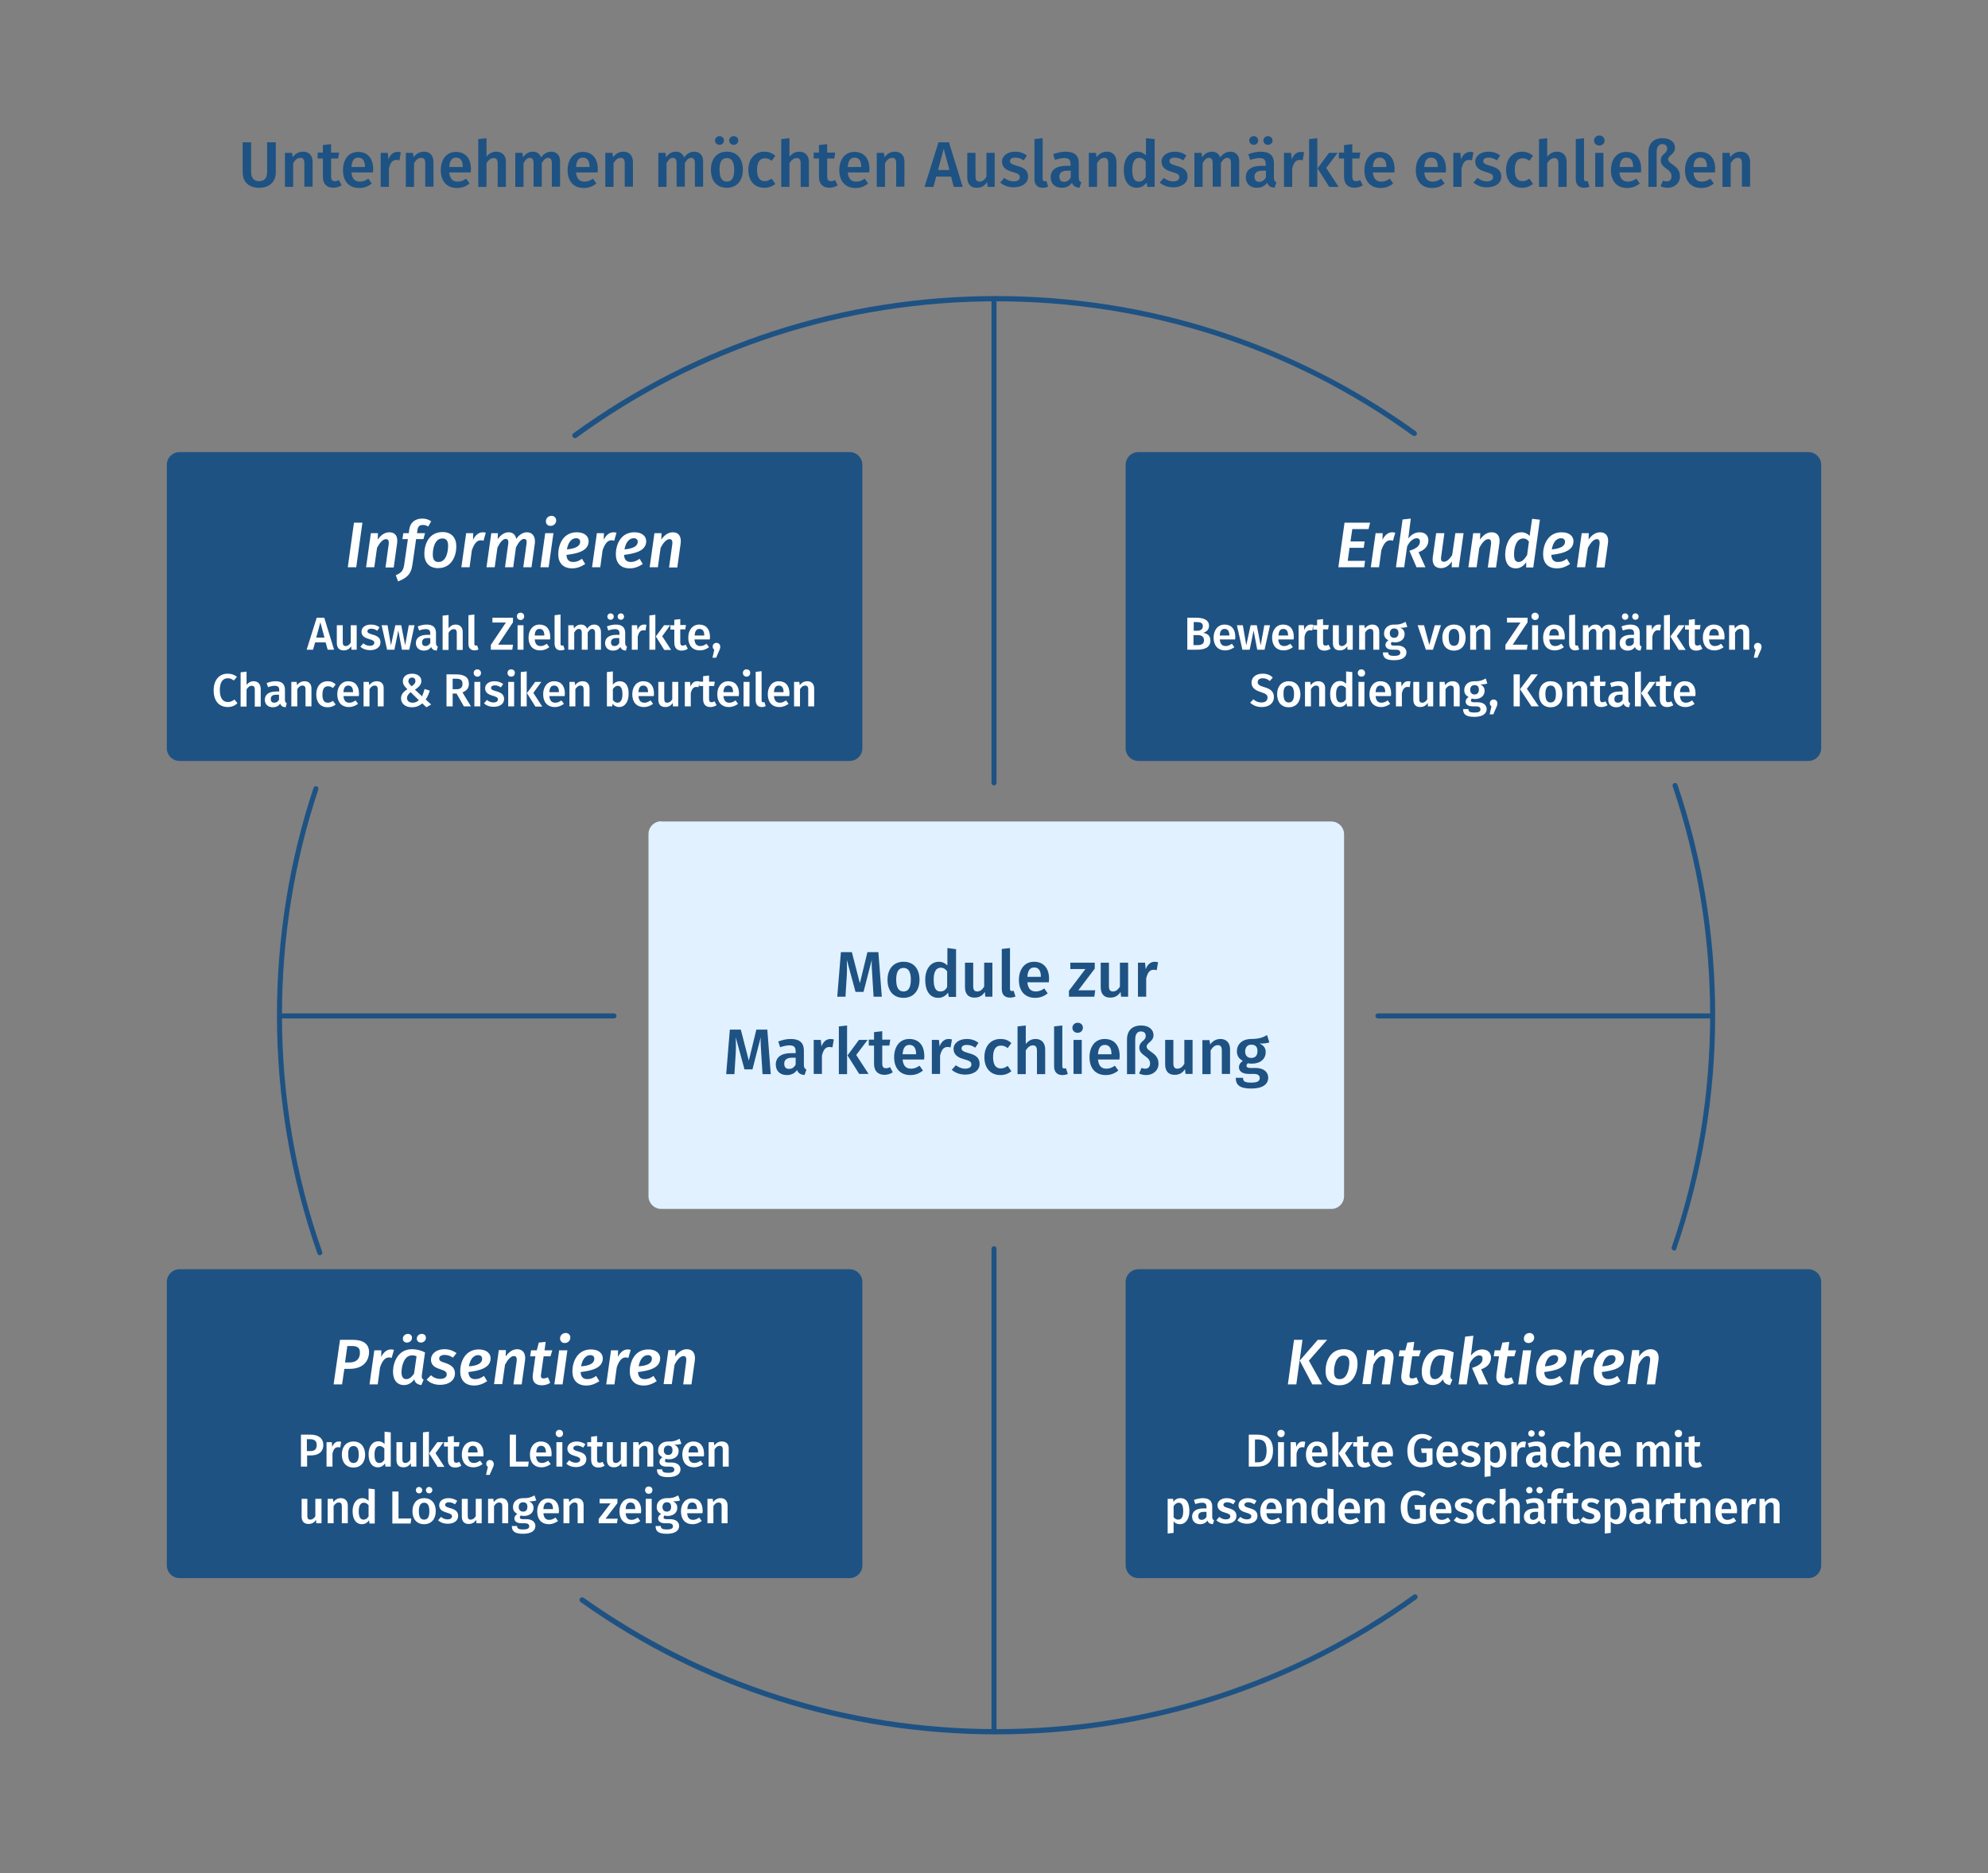 <?xml version="1.0" encoding="utf-8"?>
<!-- Generator: Adobe Illustrator 27.2.0, SVG Export Plug-In . SVG Version: 6.00 Build 0)  -->
<svg version="1.1" id="Ebene_1" xmlns="http://www.w3.org/2000/svg" xmlns:xlink="http://www.w3.org/1999/xlink" x="0px" y="0px"
	 viewBox="0 0 870 820" style="enable-background:new 0 0 870 820;" xml:space="preserve">
<rect x="0" y="0" width="870" height="820" fill="#808080" stroke="none"/>
<style type="text/css">
	.st0{fill:#1E5283;}
	.st1{fill:#FFFFFF;}
	.st2{fill:#E1F1FF;}
</style>
<g>
	<g>
		<path class="st0" d="M140,549.5c-0.5,0-0.9-0.3-1.1-0.8c-11.7-33.4-17.7-68.5-17.7-104.3c0-34,5.4-67.5,16-99.5
			c0.2-0.6,0.8-0.9,1.4-0.7c0.6,0.2,0.9,0.8,0.7,1.4c-10.6,31.8-15.9,65-15.9,98.8c0,35.5,5.9,70.4,17.6,103.6
			c0.2,0.6-0.1,1.2-0.7,1.4C140.2,549.5,140.1,549.5,140,549.5z"/>
	</g>
	<path class="st0" d="M78.6,197.9c-3.1,0-5.6,2.5-5.6,5.6v124c0,3.1,2.5,5.6,5.6,5.6h293.2c3.1,0,5.6-2.5,5.6-5.6v-124
		c0-3.1-2.5-5.6-5.6-5.6H78.6z"/>
	<path class="st0" d="M498.2,197.9c-3.1,0-5.6,2.5-5.6,5.6v124c0,3.1,2.5,5.6,5.6,5.6h293.2c3.1,0,5.6-2.5,5.6-5.6v-124
		c0-3.1-2.5-5.6-5.6-5.6H498.2z"/>
	<path class="st1" d="M353.3,298.2c-1.4,0-2.4,0.6-3.3,1.7l-0.2-1.4h-2.3v10.7h2.6v-7.5c0.6-1,1.3-1.6,2.3-1.6
		c0.8,0,1.3,0.4,1.3,1.7v7.4h2.6v-7.8C356.3,299.4,355.2,298.2,353.3,298.2 M342.9,303h-4.2c0.1-2.1,0.9-2.9,2.1-2.9
		c1.5,0,2.1,1.1,2.1,2.8V303z M345.5,303.6c0-3.4-1.7-5.4-4.7-5.4c-3,0-4.8,2.5-4.8,5.7c0,3.4,1.8,5.6,5.1,5.6c1.6,0,2.9-0.6,4-1.4
		l-1.1-1.5c-0.9,0.6-1.7,1-2.7,1c-1.4,0-2.4-0.7-2.6-2.9h6.7C345.4,304.4,345.5,303.9,345.5,303.6 M333.4,309.5
		c0.7,0,1.3-0.2,1.7-0.4l-0.6-1.8c-0.2,0.1-0.4,0.1-0.6,0.1c-0.4,0-0.6-0.2-0.6-0.8v-12.8l-2.6,0.3v12.6
		C330.8,308.5,331.7,309.5,333.4,309.5 M328,298.5h-2.6v10.7h2.6V298.5z M326.7,293c-1,0-1.6,0.7-1.6,1.6c0,0.9,0.7,1.6,1.6,1.6
		c1,0,1.6-0.7,1.6-1.6C328.4,293.7,327.7,293,326.7,293 M320.8,303h-4.2c0.1-2.1,0.9-2.9,2.1-2.9c1.5,0,2.1,1.1,2.1,2.8V303z
		 M323.4,303.6c0-3.4-1.7-5.4-4.7-5.4c-3,0-4.8,2.5-4.8,5.7c0,3.4,1.8,5.6,5.1,5.6c1.6,0,2.9-0.6,4-1.4l-1.1-1.5
		c-0.9,0.6-1.7,1-2.7,1c-1.4,0-2.4-0.7-2.6-2.9h6.7C323.3,304.4,323.4,303.9,323.4,303.6 M312.7,307c-0.5,0.3-0.9,0.4-1.3,0.4
		c-0.8,0-1.1-0.4-1.1-1.5v-5.6h2.2l0.3-1.9h-2.5v-2.7l-2.6,0.3v2.4H306v1.9h1.7v5.7c0,2.3,1.1,3.5,3.2,3.5c1,0,1.9-0.3,2.7-0.8
		L312.7,307z M305,298.2c-1.3,0-2.3,0.9-2.8,2.4l-0.2-2.1h-2.3v10.7h2.6v-5.7c0.4-1.8,1.1-2.8,2.4-2.8c0.4,0,0.6,0,1,0.1l0.4-2.5
		C305.7,298.2,305.4,298.2,305,298.2 M296.8,298.5h-2.6v7.6c-0.5,0.9-1.3,1.5-2.2,1.5c-0.9,0-1.3-0.4-1.3-1.7v-7.4h-2.6v7.7
		c0,2.1,1,3.3,3,3.3c1.5,0,2.5-0.6,3.3-1.8l0.1,1.5h2.3V298.5z M283.6,303h-4.2c0.1-2.1,0.9-2.9,2.1-2.9c1.5,0,2.1,1.1,2.1,2.8V303z
		 M286.2,303.6c0-3.4-1.7-5.4-4.7-5.4c-3,0-4.8,2.5-4.8,5.7c0,3.4,1.8,5.6,5.1,5.6c1.6,0,2.9-0.6,4-1.4l-1.1-1.5
		c-0.9,0.6-1.7,1-2.7,1c-1.4,0-2.4-0.7-2.6-2.9h6.7C286.2,304.4,286.2,303.9,286.2,303.6 M270.2,307.6c-0.8,0-1.5-0.5-2-1.2v-4.7
		c0.5-0.8,1.2-1.5,2.1-1.5c1.2,0,2.1,0.9,2.1,3.7C272.4,306.5,271.5,307.6,270.2,307.6 M271.2,298.2c-1.2,0-2.3,0.6-3,1.5v-5.8
		l-2.6,0.3v15h2.3l0.2-1.1c0.7,0.9,1.7,1.4,2.8,1.4c2.6,0,4.2-2.3,4.2-5.7C275.2,300.2,273.7,298.2,271.2,298.2 M255,298.2
		c-1.4,0-2.4,0.6-3.3,1.7l-0.2-1.4h-2.3v10.7h2.6v-7.5c0.6-1,1.3-1.6,2.3-1.6c0.8,0,1.3,0.4,1.3,1.7v7.4h2.6v-7.8
		C258,299.4,256.9,298.2,255,298.2 M244.6,303h-4.2c0.1-2.1,0.9-2.9,2.1-2.9c1.5,0,2.1,1.1,2.1,2.8V303z M247.2,303.6
		c0-3.4-1.7-5.4-4.7-5.4c-3,0-4.8,2.5-4.8,5.7c0,3.4,1.8,5.6,5.1,5.6c1.6,0,2.9-0.6,4-1.4l-1.1-1.5c-0.9,0.6-1.7,1-2.7,1
		c-1.4,0-2.4-0.7-2.6-2.9h6.7C247.1,304.4,247.2,303.9,247.2,303.6 M236.9,298.5h-2.7l-3.6,4.9l3.7,5.9h3l-3.9-6L236.9,298.5z
		 M230.5,293.9l-2.6,0.3v15h2.6V293.9z M225,298.5h-2.6v10.7h2.6V298.5z M223.7,293c-1,0-1.6,0.7-1.6,1.6c0,0.9,0.7,1.6,1.6,1.6
		c1,0,1.6-0.7,1.6-1.6C225.4,293.7,224.7,293,223.7,293 M216.4,298.2c-2.5,0-4.1,1.3-4.1,3.1c0,1.6,1,2.6,3.2,3.2
		c2,0.6,2.4,0.9,2.4,1.7c0,0.8-0.8,1.3-1.9,1.3c-1.1,0-2.1-0.4-2.9-1.1l-1.3,1.5c1,0.9,2.4,1.5,4.3,1.5c2.5,0,4.5-1.2,4.5-3.4
		c0-1.9-1.2-2.8-3.4-3.4c-1.8-0.5-2.3-0.8-2.3-1.5c0-0.6,0.6-1.1,1.6-1.1c1,0,1.8,0.3,2.7,0.9l1-1.5
		C219.2,298.7,218,298.2,216.4,298.2 M210.2,298.5h-2.6v10.7h2.6V298.5z M208.9,293c-1,0-1.6,0.7-1.6,1.6c0,0.9,0.7,1.6,1.6,1.6
		c1,0,1.6-0.7,1.6-1.6C210.5,293.7,209.8,293,208.9,293 M198.2,297.1h1.4c1.9,0,2.8,0.6,2.8,2.2c0,1.7-0.9,2.4-2.6,2.4h-1.7V297.1z
		 M203,309.2h3.1l-3.7-6.1c1.9-0.8,2.8-1.9,2.8-3.8c0-2.8-1.9-4.1-5.6-4.1h-4.2v14h2.7v-5.6h1.7L203,309.2z M179.7,303l3.6,3.5
		c-0.8,0.7-1.6,1.1-2.7,1.1c-1.5,0-2.5-0.8-2.5-2.1C178.2,304.5,178.7,303.8,179.7,303 M180.3,296.6c1,0,1.5,0.6,1.5,1.5
		c0,1-0.6,1.6-1.7,2.3c-0.9-0.9-1.4-1.5-1.4-2.3C178.8,297.3,179.3,296.6,180.3,296.6 M180.3,294.9c-2.7,0-4,1.5-4,3.3
		c0,1.3,0.6,2.2,2,3.5c-1.8,1.1-2.8,2.3-2.8,4c0,2.4,2,3.9,4.8,3.9c1.8,0,3.2-0.6,4.5-1.7l1.8,1.7l2.1-1.2l-2.4-2.2
		c0.7-1,1.3-2.3,1.8-3.9l-2.3-0.7c-0.3,1.2-0.7,2.3-1.1,3.2l-3.1-2.9c1.5-1,2.8-2.1,2.8-3.8C184.4,296.2,182.8,294.9,180.3,294.9
		 M164.9,298.2c-1.4,0-2.4,0.6-3.3,1.7l-0.2-1.4h-2.3v10.7h2.6v-7.5c0.6-1,1.3-1.6,2.3-1.6c0.8,0,1.3,0.4,1.3,1.7v7.4h2.6v-7.8
		C168,299.4,166.9,298.2,164.9,298.2 M154.5,303h-4.2c0.1-2.1,0.9-2.9,2.1-2.9c1.5,0,2.1,1.1,2.1,2.8V303z M157.1,303.6
		c0-3.4-1.7-5.4-4.7-5.4c-3,0-4.8,2.5-4.8,5.7c0,3.4,1.8,5.6,5.1,5.6c1.6,0,2.9-0.6,4-1.4l-1.1-1.5c-0.9,0.6-1.7,1-2.7,1
		c-1.4,0-2.4-0.7-2.6-2.9h6.7C157.1,304.4,157.1,303.9,157.1,303.6 M143.4,298.2c-3.1,0-5,2.3-5,5.8s1.9,5.6,5,5.6
		c1.4,0,2.5-0.4,3.5-1.2l-1.2-1.6c-0.8,0.5-1.4,0.8-2.2,0.8c-1.5,0-2.4-0.9-2.4-3.5c0-2.6,0.9-3.7,2.4-3.7c0.8,0,1.5,0.2,2.2,0.8
		l1.2-1.6C145.9,298.6,144.8,298.2,143.4,298.2 M133.3,298.2c-1.4,0-2.4,0.6-3.3,1.7l-0.2-1.4h-2.3v10.7h2.6v-7.5
		c0.6-1,1.3-1.6,2.3-1.6c0.8,0,1.3,0.4,1.3,1.7v7.4h2.6v-7.8C136.3,299.4,135.2,298.2,133.3,298.2 M120,307.6c-1,0-1.5-0.6-1.5-1.6
		c0-1.3,0.8-1.9,2.5-1.9h1.1v2.2C121.6,307.2,120.9,307.6,120,307.6 M124.7,306.4v-4.5c0-2.4-1.3-3.7-4.1-3.7
		c-1.2,0-2.6,0.3-3.9,0.8l0.6,1.8c1.1-0.4,2.1-0.6,2.9-0.6c1.4,0,2,0.5,2,1.9v0.6h-1.4c-3.1,0-4.9,1.3-4.9,3.6
		c0,1.9,1.3,3.3,3.5,3.3c1.3,0,2.5-0.5,3.2-1.6c0.4,1.1,1.2,1.5,2.4,1.6l0.5-1.7C125,307.5,124.7,307.2,124.7,306.4 M111,298.2
		c-1.3,0-2.3,0.6-3.1,1.6v-5.8l-2.6,0.3v15h2.6v-7.5c0.6-1,1.3-1.6,2.3-1.6c0.8,0,1.3,0.4,1.3,1.7v7.4h2.6v-7.8
		C114,299.4,112.9,298.2,111,298.2 M99.6,294.9c-3.5,0-6.1,2.6-6.1,7.3c0,4.8,2.5,7.3,6.2,7.3c1.9,0,3.4-0.8,4.2-1.7l-1.3-1.6
		c-0.8,0.6-1.6,1.1-2.9,1.1c-2,0-3.5-1.5-3.5-5.2c0-3.8,1.5-5.2,3.5-5.2c1,0,1.8,0.3,2.6,1l1.4-1.6
		C102.6,295.4,101.4,294.9,99.6,294.9"/>
	<path class="st1" d="M313.5,281.4c-0.9,0-1.6,0.7-1.6,1.6c0,0.6,0.2,1.1,0.7,1.4l-0.8,3.5h1.6l1.3-3c0.4-0.8,0.5-1.3,0.5-1.8
		C315.2,282.1,314.5,281.4,313.5,281.4 M308.2,278.2h-4.2c0.1-2.1,0.9-2.9,2.1-2.9c1.5,0,2.1,1.1,2.1,2.8V278.2z M310.7,278.8
		c0-3.4-1.7-5.4-4.7-5.4c-3,0-4.8,2.5-4.8,5.7c0,3.4,1.8,5.6,5.1,5.6c1.6,0,2.9-0.6,4-1.4l-1.1-1.5c-0.9,0.6-1.7,1-2.7,1
		c-1.4,0-2.4-0.7-2.6-2.9h6.7C310.7,279.6,310.7,279.1,310.7,278.8 M300.1,282.2c-0.5,0.3-0.9,0.4-1.3,0.4c-0.8,0-1.1-0.4-1.1-1.5
		v-5.6h2.2l0.3-1.9h-2.5V271l-2.6,0.3v2.4h-1.7v1.9h1.7v5.7c0,2.3,1.1,3.5,3.2,3.5c1,0,1.9-0.3,2.7-0.8L300.1,282.2z M293.3,273.7
		h-2.7l-3.6,4.9l3.7,5.9h3l-3.9-6L293.3,273.7z M286.8,269.1l-2.6,0.3v15h2.6V269.1z M281.8,273.4c-1.3,0-2.3,0.9-2.8,2.4l-0.2-2.1
		h-2.3v10.7h2.6v-5.7c0.4-1.8,1.1-2.8,2.4-2.8c0.4,0,0.6,0,1,0.1l0.4-2.5C282.5,273.4,282.2,273.4,281.8,273.4 M268.9,282.8
		c-1,0-1.5-0.6-1.5-1.6c0-1.3,0.8-1.9,2.5-1.9h1.1v2.2C270.5,282.4,269.8,282.8,268.9,282.8 M273.6,281.6v-4.5
		c0-2.4-1.3-3.7-4.1-3.7c-1.2,0-2.6,0.3-3.9,0.8l0.6,1.8c1.1-0.4,2.1-0.6,2.9-0.6c1.4,0,2,0.5,2,1.9v0.6h-1.4
		c-3.1,0-4.9,1.3-4.9,3.6c0,1.9,1.3,3.3,3.5,3.3c1.3,0,2.5-0.5,3.2-1.6c0.4,1.1,1.2,1.5,2.4,1.6l0.5-1.7
		C273.9,282.7,273.6,282.4,273.6,281.6 M271.7,268.5c-0.8,0-1.4,0.6-1.4,1.4c0,0.8,0.6,1.4,1.4,1.4c0.8,0,1.4-0.6,1.4-1.4
		C273.1,269.1,272.5,268.5,271.7,268.5 M267.2,268.5c-0.8,0-1.4,0.6-1.4,1.4c0,0.8,0.6,1.4,1.4,1.4c0.8,0,1.4-0.6,1.4-1.4
		C268.6,269.1,268,268.5,267.2,268.5 M260.1,273.4c-1.4,0-2.4,0.7-3.2,1.8c-0.4-1.1-1.3-1.8-2.6-1.8c-1.4,0-2.3,0.6-3.1,1.7
		l-0.2-1.4h-2.3v10.7h2.6v-7.5c0.6-1,1.1-1.6,2.1-1.6c0.6,0,1.2,0.4,1.2,1.7v7.4h2.6v-7.5c0.6-1,1.1-1.6,2-1.6
		c0.6,0,1.2,0.4,1.2,1.7v7.4h2.6v-7.8C262.9,274.6,261.8,273.4,260.1,273.4 M245.4,284.7c0.7,0,1.3-0.2,1.7-0.4l-0.6-1.8
		c-0.2,0.1-0.4,0.1-0.6,0.1c-0.4,0-0.6-0.2-0.6-0.8v-12.8l-2.6,0.3v12.6C242.8,283.7,243.7,284.7,245.4,284.7 M238.2,278.2H234
		c0.1-2.1,0.9-2.9,2.1-2.9c1.5,0,2.1,1.1,2.1,2.8V278.2z M240.8,278.8c0-3.4-1.7-5.4-4.7-5.4c-3,0-4.8,2.5-4.8,5.7
		c0,3.4,1.8,5.6,5.1,5.6c1.6,0,2.9-0.6,4-1.4l-1.1-1.5c-0.9,0.6-1.7,1-2.7,1c-1.4,0-2.4-0.7-2.6-2.9h6.7
		C240.8,279.6,240.8,279.1,240.8,278.8 M229.1,273.7h-2.6v10.7h2.6V273.7z M227.8,268.2c-1,0-1.6,0.7-1.6,1.6c0,0.9,0.7,1.6,1.6,1.6
		c1,0,1.6-0.7,1.6-1.6C229.4,268.9,228.8,268.2,227.8,268.2 M224.4,270.4h-8.9v2.1h5.9l-6.6,9.8v2.1h9.4l0.3-2.2h-6.5l6.5-9.8V270.4
		z M207.7,284.7c0.7,0,1.3-0.2,1.7-0.4l-0.6-1.8c-0.2,0.1-0.4,0.1-0.6,0.1c-0.4,0-0.6-0.2-0.6-0.8v-12.8l-2.6,0.3v12.6
		C205,283.7,206,284.7,207.7,284.7 M199.4,273.4c-1.3,0-2.3,0.6-3.1,1.6v-5.8l-2.6,0.3v15h2.6v-7.5c0.6-1,1.3-1.6,2.3-1.6
		c0.8,0,1.3,0.4,1.3,1.7v7.4h2.6v-7.8C202.5,274.6,201.3,273.4,199.4,273.4 M186.2,282.8c-1,0-1.5-0.6-1.5-1.6
		c0-1.3,0.8-1.9,2.5-1.9h1.1v2.2C187.7,282.4,187,282.8,186.2,282.8 M190.8,281.6v-4.5c0-2.4-1.3-3.7-4.1-3.7
		c-1.2,0-2.6,0.3-3.9,0.8l0.6,1.8c1.1-0.4,2.1-0.6,2.9-0.6c1.4,0,2,0.5,2,1.9v0.6h-1.4c-3.1,0-4.9,1.3-4.9,3.6
		c0,1.9,1.3,3.3,3.5,3.3c1.3,0,2.5-0.5,3.2-1.6c0.4,1.1,1.2,1.5,2.4,1.6l0.5-1.7C191.1,282.7,190.8,282.4,190.8,281.6 M181.4,273.7
		h-2.5l-1.6,8.8l-1.7-8.8H173l-1.9,8.8l-1.5-8.8H167l2.4,10.7h3.2l1.7-8.4l1.6,8.4h3.2L181.4,273.7z M162.3,273.4
		c-2.5,0-4.1,1.3-4.1,3.1c0,1.6,1,2.6,3.2,3.2c2,0.6,2.4,0.9,2.4,1.7c0,0.8-0.8,1.3-1.9,1.3c-1.1,0-2.1-0.4-2.9-1.1l-1.3,1.5
		c1,0.9,2.4,1.5,4.3,1.5c2.5,0,4.5-1.2,4.5-3.4c0-1.9-1.2-2.8-3.4-3.4c-1.8-0.5-2.3-0.8-2.3-1.5c0-0.6,0.6-1.1,1.6-1.1
		c1,0,1.8,0.3,2.7,0.9l1-1.5C165.1,273.8,163.9,273.4,162.3,273.4 M156.1,273.7h-2.6v7.6c-0.5,0.9-1.3,1.5-2.2,1.5s-1.3-0.4-1.3-1.7
		v-7.4h-2.6v7.7c0,2.1,1,3.3,3,3.3c1.5,0,2.5-0.6,3.3-1.8l0.1,1.5h2.3V273.7z M138.4,279.1l1.8-6.7l1.8,6.7H138.4z M143.4,284.4h2.8
		l-4.3-14h-3.3l-4.4,14h2.8l0.9-3.2h4.6L143.4,284.4z"/>
	<path class="st1" d="M294.5,233c-2.1,0-3.8,1.3-5.1,3.2l0.1-2.8h-3.1l-2.1,14.9h3.6l1.2-8.5c1.1-2.1,2.5-3.8,3.9-3.8
		c0.9,0,1.4,0.5,1.2,2.3l-1.4,10.1h3.6l1.5-10.7C298.2,234.7,296.9,233,294.5,233 M273.3,240.5c0.4-2.4,1.6-4.9,4.1-4.9
		c1.3,0,1.7,0.9,1.7,1.5C279.1,239,277.3,240.1,273.3,240.5 M282.8,236.9c0-2.1-1.7-3.9-5.2-3.9c-6,0-8.1,5.5-8.1,9.6
		c0,3.8,2.1,6.2,6.1,6.2c2.2,0,4-0.8,5.7-1.9l-1.4-2.3c-1.4,1-2.5,1.4-3.9,1.4c-1.6,0-2.8-0.8-2.9-3.1
		C278,242.3,282.8,241.1,282.8,236.9 M268.5,233c-1.7,0-3.2,1.1-4.3,3.3l0.1-2.9h-3.1l-2.1,14.9h3.6l1-7.4c0.9-2.7,2.1-4.4,3.9-4.4
		c0.5,0,0.8,0.1,1.2,0.2l1-3.5C269.5,233.1,269.1,233,268.5,233 M248.1,240.5c0.4-2.4,1.6-4.9,4.1-4.9c1.3,0,1.7,0.9,1.7,1.5
		C253.9,239,252.1,240.1,248.1,240.5 M257.6,236.9c0-2.1-1.7-3.9-5.2-3.9c-6,0-8.1,5.5-8.1,9.6c0,3.8,2.1,6.2,6.1,6.2
		c2.2,0,4-0.8,5.7-1.9l-1.4-2.3c-1.4,1-2.5,1.4-3.9,1.4c-1.6,0-2.8-0.8-2.9-3.1C252.9,242.3,257.6,241.1,257.6,236.9 M242.2,233.4
		h-3.6l-2.1,14.9h3.6L242.2,233.4z M240.9,230.2c1.4,0,2.5-1,2.5-2.4c0-1.1-0.8-2-2-2c-1.4,0-2.5,1-2.5,2.4
		C238.9,229.4,239.7,230.2,240.9,230.2 M230.6,233c-1.8,0-3.4,1.1-4.7,2.9c-0.3-1.9-1.6-2.9-3.3-2.9c-1.9,0-3.5,1.2-4.8,3l0.1-2.6
		H215l-2.1,14.9h3.6l1.2-8.6c1-2.1,2.3-3.8,3.6-3.8c0.7,0,1.4,0.4,1.1,2.3l-1.4,10.1h3.6l1.2-8.7c1-2,2.3-3.7,3.5-3.7
		c0.8,0,1.4,0.4,1.1,2.3l-1.4,10.1h3.6l1.5-10.7C234.3,234.7,232.9,233,230.6,233 M211.3,233c-1.7,0-3.2,1.1-4.3,3.3l0.1-2.9H204
		l-2.1,14.9h3.6l1-7.4c0.9-2.7,2.1-4.4,3.9-4.4c0.5,0,0.8,0.1,1.2,0.2l1-3.5C212.3,233.1,211.9,233,211.3,233 M191.9,246
		c-1.7,0-2.5-1-2.5-3.3c0-2.5,0.8-7,4.2-7c1.7,0,2.5,1,2.5,3.2C196.1,241.5,195.3,246,191.9,246 M191.7,248.7c6.1,0,8-5.6,8-9.5
		c0-3.8-2.1-6.3-6-6.3c-6.1,0-8,5.5-8,9.5C185.7,246.3,187.9,248.7,191.7,248.7 M185.1,229.8c0.6,0,1.5,0.1,2.3,0.7l1.3-2.3
		c-1-0.7-2.2-1.2-3.9-1.2c-3.3,0-5.3,1.9-5.7,4.7l-0.2,1.7h-2.4l-0.4,2.6h2.4l-1.6,11.1c-0.4,3-1.6,3.8-3.7,4.7l1,2.7
		c3.5-1.4,5.7-2.8,6.3-7.4l1.6-11.1h3.2l0.7-2.6h-3.5l0.2-1.5C182.9,230.5,183.6,229.8,185.1,229.8 M170.4,233
		c-2.1,0-3.8,1.3-5.1,3.2l0.1-2.8h-3.1l-2.1,14.9h3.6l1.2-8.5c1.1-2.1,2.5-3.8,3.9-3.8c0.9,0,1.4,0.5,1.2,2.3l-1.4,10.1h3.6
		l1.5-10.7C174.2,234.7,172.9,233,170.4,233 M158.6,228.8h-3.7l-2.7,19.5h3.7L158.6,228.8z"/>
	<path class="st1" d="M739.4,303h-4.2c0.1-2.1,0.9-2.9,2.1-2.9c1.5,0,2.1,1.1,2.1,2.8V303z M742,303.6c0-3.4-1.7-5.4-4.7-5.4
		c-3,0-4.8,2.5-4.8,5.7c0,3.4,1.8,5.6,5.1,5.6c1.6,0,2.9-0.6,4-1.4l-1.1-1.5c-0.9,0.6-1.7,1-2.7,1c-1.4,0-2.4-0.7-2.6-2.9h6.7
		C742,304.4,742,303.9,742,303.6 M731.4,307c-0.5,0.3-0.9,0.4-1.3,0.4c-0.8,0-1.1-0.4-1.1-1.5v-5.6h2.2l0.3-1.9H729v-2.7l-2.6,0.3
		v2.4h-1.7v1.9h1.7v5.7c0,2.3,1.1,3.5,3.2,3.5c1,0,1.9-0.3,2.7-0.8L731.4,307z M724.5,298.5h-2.7l-3.6,4.9l3.7,5.9h3l-3.9-6
		L724.5,298.5z M718.1,293.9l-2.6,0.3v15h2.6V293.9z M708,307.6c-1,0-1.5-0.6-1.5-1.6c0-1.3,0.8-1.9,2.5-1.9h1.1v2.2
		C709.6,307.2,708.9,307.6,708,307.6 M712.6,306.4v-4.5c0-2.4-1.3-3.7-4.1-3.7c-1.2,0-2.6,0.3-3.9,0.8l0.6,1.8
		c1.1-0.4,2.1-0.6,2.9-0.6c1.4,0,2,0.5,2,1.9v0.6h-1.4c-3.1,0-4.9,1.3-4.9,3.6c0,1.9,1.3,3.3,3.5,3.3c1.3,0,2.5-0.5,3.2-1.6
		c0.4,1.1,1.2,1.5,2.4,1.6l0.5-1.7C712.9,307.5,712.6,307.2,712.6,306.4 M702.6,307c-0.5,0.3-0.9,0.4-1.3,0.4
		c-0.8,0-1.1-0.4-1.1-1.5v-5.6h2.2l0.3-1.9h-2.5v-2.7l-2.6,0.3v2.4h-1.7v1.9h1.7v5.7c0,2.3,1.1,3.5,3.2,3.5c1,0,1.9-0.3,2.7-0.8
		L702.6,307z M691.6,298.2c-1.4,0-2.4,0.6-3.3,1.7l-0.2-1.4h-2.3v10.7h2.6v-7.5c0.6-1,1.3-1.6,2.3-1.6c0.8,0,1.3,0.4,1.3,1.7v7.4
		h2.6v-7.8C694.6,299.4,693.5,298.2,691.6,298.2 M678.6,300.1c1.5,0,2.3,1.1,2.3,3.7s-0.8,3.7-2.3,3.7c-1.5,0-2.3-1.1-2.3-3.7
		C676.3,301.3,677.1,300.1,678.6,300.1 M678.6,298.2c-3.2,0-5.1,2.3-5.1,5.7c0,3.5,1.9,5.7,5.1,5.7c3.2,0,5.1-2.3,5.1-5.7
		C683.7,300.3,681.8,298.2,678.6,298.2 M673,295.2h-2.9l-4.9,6.5l5,7.5h3.2l-5.2-7.7L673,295.2z M665.1,295.2h-2.7v14h2.7V295.2z
		 M653.6,306.2c-0.9,0-1.6,0.7-1.6,1.6c0,0.6,0.2,1.1,0.7,1.4l-0.8,3.5h1.6l1.3-3c0.4-0.8,0.5-1.3,0.5-1.8
		C655.3,306.9,654.6,306.2,653.6,306.2 M645.3,299.9c1.3,0,1.9,0.7,1.9,2s-0.7,2.1-1.9,2.1c-1.2,0-1.9-0.8-1.9-2.1
		C643.4,300.7,644.1,299.9,645.3,299.9 M650.2,297c-1.3,0.7-2.5,1.3-5,1.2c-2.6,0-4.4,1.5-4.4,3.9c0,1.4,0.6,2.3,1.9,3
		c-0.8,0.5-1.3,1.2-1.3,2c0,1.1,0.9,2.1,3.1,2.1h1.6c1.2,0,1.8,0.5,1.8,1.3c0,0.9-0.6,1.4-2.7,1.4c-2.1,0-2.6-0.5-2.6-1.5h-2.3
		c0,2.2,1.1,3.4,4.9,3.4c3.5,0,5.4-1.3,5.4-3.4c0-1.8-1.5-3-3.9-3H645c-1.1,0-1.3-0.4-1.3-0.8c0-0.3,0.2-0.6,0.4-0.8
		c0.4,0.1,0.8,0.2,1.3,0.2c2.7,0,4.3-1.5,4.3-3.6c0-1.3-0.6-2.2-1.9-2.8c1.3,0,2.3-0.1,3.1-0.4L650.2,297z M635.7,298.2
		c-1.4,0-2.4,0.6-3.3,1.7l-0.2-1.4H630v10.7h2.6v-7.5c0.6-1,1.3-1.6,2.3-1.6c0.8,0,1.3,0.4,1.3,1.7v7.4h2.6v-7.8
		C638.8,299.4,637.7,298.2,635.7,298.2 M627.2,298.5h-2.6v7.6c-0.5,0.9-1.3,1.5-2.2,1.5c-0.9,0-1.3-0.4-1.3-1.7v-7.4h-2.6v7.7
		c0,2.1,1,3.3,3,3.3c1.5,0,2.5-0.6,3.3-1.8l0.1,1.5h2.3V298.5z M616.2,298.2c-1.3,0-2.3,0.9-2.8,2.4l-0.2-2.1h-2.3v10.7h2.6v-5.7
		c0.4-1.8,1.1-2.8,2.4-2.8c0.4,0,0.6,0,1,0.1l0.4-2.5C616.9,298.2,616.6,298.2,616.2,298.2 M606.2,303H602c0.1-2.1,0.9-2.9,2.1-2.9
		c1.5,0,2.1,1.1,2.1,2.8V303z M608.8,303.6c0-3.4-1.7-5.4-4.7-5.4c-3,0-4.8,2.5-4.8,5.7c0,3.4,1.8,5.6,5.1,5.6c1.6,0,2.9-0.6,4-1.4
		l-1.1-1.5c-0.9,0.6-1.7,1-2.7,1c-1.4,0-2.4-0.7-2.6-2.9h6.7C608.7,304.4,608.8,303.9,608.8,303.6 M597.1,298.5h-2.6v10.7h2.6V298.5
		z M595.8,293c-1,0-1.6,0.7-1.6,1.6c0,0.9,0.7,1.6,1.6,1.6c1,0,1.6-0.7,1.6-1.6C597.4,293.7,596.7,293,595.8,293 M586.8,307.5
		c-1.3,0-2.1-1-2.1-3.7c0-2.6,0.9-3.7,2.2-3.7c0.9,0,1.5,0.4,2.1,1.1v4.9C588.4,307.1,587.8,307.5,586.8,307.5 M589.1,293.9v5.4
		c-0.7-0.7-1.6-1.2-2.7-1.2c-2.7,0-4.3,2.4-4.3,5.7c0,3.4,1.4,5.7,4.1,5.7c1.4,0,2.4-0.7,3.1-1.7l0.2,1.4h2.3v-15L589.1,293.9z
		 M576.9,298.2c-1.4,0-2.4,0.6-3.3,1.7l-0.2-1.4h-2.3v10.7h2.6v-7.5c0.6-1,1.3-1.6,2.3-1.6c0.8,0,1.3,0.4,1.3,1.7v7.4h2.6v-7.8
		C580,299.4,578.8,298.2,576.9,298.2 M564,300.1c1.5,0,2.3,1.1,2.3,3.7s-0.8,3.7-2.3,3.7s-2.3-1.1-2.3-3.7
		C561.6,301.3,562.4,300.1,564,300.1 M564,298.2c-3.2,0-5.1,2.3-5.1,5.7c0,3.5,1.9,5.7,5.1,5.7c3.2,0,5.1-2.3,5.1-5.7
		C569,300.3,567.1,298.2,564,298.2 M552.5,294.9c-2.8,0-4.8,1.5-4.8,3.9c0,2.1,1.3,3.3,4.2,4.2c2.2,0.7,2.8,1.2,2.8,2.4
		c0,1.4-1.1,2.1-2.6,2.1c-1.5,0-2.6-0.5-3.6-1.4l-1.4,1.5c1.2,1.1,2.8,1.9,5.1,1.9c3.3,0,5.3-1.8,5.3-4.3c0-2.6-1.7-3.7-4.2-4.4
		c-2.3-0.7-2.9-1.2-2.9-2.2c0-1.1,0.9-1.7,2.2-1.7c1.2,0,2.1,0.4,3.1,1.2l1.3-1.5C555.9,295.5,554.6,294.9,552.5,294.9"/>
	<path class="st1" d="M769.2,281.4c-0.9,0-1.6,0.7-1.6,1.6c0,0.6,0.2,1.1,0.7,1.4l-0.8,3.5h1.6l1.3-3c0.4-0.8,0.5-1.3,0.5-1.8
		C770.9,282.1,770.2,281.4,769.2,281.4 M762.5,273.4c-1.4,0-2.4,0.6-3.3,1.7l-0.2-1.4h-2.3v10.7h2.6v-7.5c0.6-1,1.3-1.6,2.3-1.6
		c0.8,0,1.3,0.4,1.3,1.7v7.4h2.6v-7.8C765.6,274.6,764.5,273.4,762.5,273.4 M752.2,278.2h-4.2c0.1-2.1,0.9-2.9,2.1-2.9
		c1.5,0,2.1,1.1,2.1,2.8V278.2z M754.7,278.8c0-3.4-1.7-5.4-4.7-5.4c-3,0-4.8,2.5-4.8,5.7c0,3.4,1.8,5.6,5.1,5.6
		c1.6,0,2.9-0.6,4-1.4l-1.1-1.5c-0.9,0.6-1.7,1-2.7,1c-1.4,0-2.4-0.7-2.6-2.9h6.7C754.7,279.6,754.7,279.1,754.7,278.8 M744.1,282.2
		c-0.5,0.3-0.9,0.4-1.3,0.4c-0.8,0-1.1-0.4-1.1-1.5v-5.6h2.2l0.3-1.9h-2.5V271l-2.6,0.3v2.4h-1.7v1.9h1.7v5.7c0,2.3,1.1,3.5,3.2,3.5
		c1,0,1.9-0.3,2.7-0.8L744.1,282.2z M737.3,273.7h-2.7l-3.6,4.9l3.7,5.9h3l-3.9-6L737.3,273.7z M730.8,269.1l-2.6,0.3v15h2.6V269.1z
		 M725.8,273.4c-1.3,0-2.3,0.9-2.8,2.4l-0.2-2.1h-2.3v10.7h2.6v-5.7c0.4-1.8,1.1-2.8,2.4-2.8c0.4,0,0.6,0,1,0.1l0.4-2.5
		C726.5,273.4,726.2,273.4,725.8,273.4 M712.9,282.8c-1,0-1.5-0.6-1.5-1.6c0-1.3,0.8-1.9,2.5-1.9h1.1v2.2
		C714.5,282.4,713.8,282.8,712.9,282.8 M717.6,281.6v-4.5c0-2.4-1.3-3.7-4.1-3.7c-1.2,0-2.6,0.3-3.9,0.8l0.6,1.8
		c1.1-0.4,2.1-0.6,2.9-0.6c1.4,0,2,0.5,2,1.9v0.6h-1.4c-3.1,0-4.9,1.3-4.9,3.6c0,1.9,1.3,3.3,3.5,3.3c1.3,0,2.5-0.5,3.2-1.6
		c0.4,1.1,1.2,1.5,2.4,1.6l0.5-1.7C717.8,282.7,717.6,282.4,717.6,281.6 M715.7,268.5c-0.8,0-1.4,0.6-1.4,1.4s0.6,1.4,1.4,1.4
		c0.8,0,1.4-0.6,1.4-1.4S716.5,268.5,715.7,268.5 M711.2,268.5c-0.8,0-1.4,0.6-1.4,1.4s0.6,1.4,1.4,1.4c0.8,0,1.4-0.6,1.4-1.4
		S712,268.5,711.2,268.5 M704.1,273.4c-1.4,0-2.4,0.7-3.2,1.8c-0.4-1.1-1.3-1.8-2.6-1.8c-1.4,0-2.3,0.6-3.1,1.7l-0.2-1.4h-2.3v10.7
		h2.6v-7.5c0.6-1,1.1-1.6,2.1-1.6c0.6,0,1.2,0.4,1.2,1.7v7.4h2.6v-7.5c0.6-1,1.1-1.6,2-1.6c0.6,0,1.2,0.4,1.2,1.7v7.4h2.6v-7.8
		C706.9,274.6,705.8,273.4,704.1,273.4 M689.4,284.7c0.7,0,1.3-0.2,1.7-0.4l-0.6-1.8c-0.2,0.1-0.4,0.1-0.6,0.1
		c-0.4,0-0.6-0.2-0.6-0.8v-12.8l-2.6,0.3v12.6C686.8,283.7,687.7,284.7,689.4,284.7 M682.2,278.2H678c0.1-2.1,0.9-2.9,2.1-2.9
		c1.5,0,2.1,1.1,2.1,2.8V278.2z M684.8,278.8c0-3.4-1.7-5.4-4.7-5.4c-3,0-4.8,2.5-4.8,5.7c0,3.4,1.8,5.6,5.1,5.6
		c1.6,0,2.9-0.6,4-1.4l-1.1-1.5c-0.9,0.6-1.7,1-2.7,1c-1.4,0-2.4-0.7-2.6-2.9h6.7C684.7,279.6,684.8,279.1,684.8,278.8 M673.1,273.7
		h-2.6v10.7h2.6V273.7z M671.8,268.2c-1,0-1.6,0.7-1.6,1.6c0,0.9,0.7,1.6,1.6,1.6c1,0,1.6-0.7,1.6-1.6
		C673.4,268.9,672.7,268.2,671.8,268.2 M668.4,270.4h-8.9v2.1h5.9l-6.6,9.8v2.1h9.4l0.3-2.2h-6.5l6.5-9.8V270.4z M649.2,273.4
		c-1.4,0-2.4,0.6-3.3,1.7l-0.2-1.4h-2.3v10.7h2.6v-7.5c0.6-1,1.3-1.6,2.3-1.6c0.8,0,1.3,0.4,1.3,1.7v7.4h2.6v-7.8
		C652.3,274.6,651.1,273.4,649.2,273.4 M636.3,275.3c1.5,0,2.3,1.1,2.3,3.7s-0.8,3.7-2.3,3.7s-2.3-1.1-2.3-3.7
		C633.9,276.5,634.7,275.3,636.3,275.3 M636.3,273.4c-3.2,0-5.1,2.3-5.1,5.7c0,3.5,1.9,5.7,5.1,5.7c3.2,0,5.1-2.3,5.1-5.7
		C641.3,275.5,639.4,273.4,636.3,273.4 M630.6,273.7h-2.7l-2.4,8.6l-2.3-8.6h-2.8l3.6,10.7h3.1L630.6,273.7z M610.1,275.1
		c1.3,0,1.9,0.7,1.9,2s-0.7,2.1-1.9,2.1c-1.2,0-1.9-0.8-1.9-2.1C608.3,275.9,608.9,275.1,610.1,275.1 M615.1,272.2
		c-1.3,0.7-2.5,1.3-5,1.2c-2.6,0-4.4,1.5-4.4,3.9c0,1.4,0.6,2.3,1.9,3c-0.8,0.5-1.3,1.2-1.3,2c0,1.1,0.9,2.1,3.1,2.1h1.6
		c1.2,0,1.8,0.5,1.8,1.3c0,0.9-0.6,1.4-2.7,1.4c-2.1,0-2.6-0.5-2.6-1.5h-2.3c0,2.2,1.1,3.4,4.9,3.4c3.5,0,5.4-1.3,5.4-3.4
		c0-1.8-1.5-3-3.9-3h-1.6c-1.1,0-1.3-0.4-1.3-0.8c0-0.3,0.2-0.6,0.4-0.8c0.4,0.1,0.8,0.2,1.3,0.2c2.7,0,4.3-1.5,4.3-3.6
		c0-1.3-0.6-2.2-1.9-2.8c1.3,0,2.3-0.1,3.1-0.4L615.1,272.2z M600.6,273.4c-1.4,0-2.4,0.6-3.3,1.7l-0.2-1.4h-2.3v10.7h2.6v-7.5
		c0.6-1,1.3-1.6,2.3-1.6c0.8,0,1.3,0.4,1.3,1.7v7.4h2.6v-7.8C603.6,274.6,602.5,273.4,600.6,273.4 M592,273.7h-2.6v7.6
		c-0.5,0.9-1.3,1.5-2.2,1.5s-1.3-0.4-1.3-1.7v-7.4h-2.6v7.7c0,2.1,1,3.3,3,3.3c1.5,0,2.5-0.6,3.3-1.8l0.1,1.5h2.3V273.7z
		 M581.4,282.2c-0.5,0.3-0.9,0.4-1.3,0.4c-0.8,0-1.1-0.4-1.1-1.5v-5.6h2.2l0.3-1.9h-2.5V271l-2.6,0.3v2.4h-1.7v1.9h1.7v5.7
		c0,2.3,1.1,3.5,3.2,3.5c1,0,1.9-0.3,2.7-0.8L581.4,282.2z M573.6,273.4c-1.3,0-2.3,0.9-2.8,2.4l-0.2-2.1h-2.3v10.7h2.6v-5.7
		c0.4-1.8,1.1-2.8,2.4-2.8c0.4,0,0.6,0,1,0.1l0.4-2.5C574.4,273.4,574,273.4,573.6,273.4 M563.7,278.2h-4.2c0.1-2.1,0.9-2.9,2.1-2.9
		c1.5,0,2.1,1.1,2.1,2.8V278.2z M566.2,278.8c0-3.4-1.7-5.4-4.7-5.4c-3,0-4.8,2.5-4.8,5.7c0,3.4,1.8,5.6,5.1,5.6
		c1.6,0,2.9-0.6,4-1.4l-1.1-1.5c-0.9,0.6-1.7,1-2.7,1c-1.4,0-2.4-0.7-2.6-2.9h6.7C566.2,279.6,566.2,279.1,566.2,278.8 M555.8,273.7
		h-2.5l-1.6,8.8l-1.7-8.8h-2.7l-1.9,8.8l-1.5-8.8h-2.6l2.4,10.7h3.2l1.7-8.4l1.6,8.4h3.2L555.8,273.7z M538,278.2h-4.2
		c0.1-2.1,0.9-2.9,2.1-2.9c1.5,0,2.1,1.1,2.1,2.8V278.2z M540.6,278.8c0-3.4-1.7-5.4-4.7-5.4c-3,0-4.8,2.5-4.8,5.7
		c0,3.4,1.8,5.6,5.1,5.6c1.6,0,2.9-0.6,4-1.4l-1.1-1.5c-0.9,0.6-1.7,1-2.7,1c-1.4,0-2.4-0.7-2.6-2.9h6.7
		C540.6,279.6,540.6,279.1,540.6,278.8 M523.9,282.4h-1.6V278h1.8c1.6,0,2.8,0.6,2.8,2.3C526.9,282,525.6,282.4,523.9,282.4
		 M523.6,272.3c1.8,0,2.8,0.4,2.8,1.8c0,1.3-1,2-2.4,2h-1.6v-3.8H523.6z M526.5,277c1.3-0.3,2.6-1.3,2.6-3c0-2.6-2.2-3.6-5.8-3.6
		h-3.7v14h4.2c3.4,0,5.9-1,5.9-4C529.7,278,528.1,277.3,526.5,277"/>
	<path class="st1" d="M700.3,233c-2.1,0-3.8,1.3-5.1,3.2l0.1-2.8h-3.1l-2.1,14.9h3.6l1.2-8.5c1.1-2.1,2.5-3.8,3.9-3.8
		c0.9,0,1.4,0.5,1.2,2.3l-1.4,10.1h3.6l1.5-10.7C704.1,234.7,702.7,233,700.3,233 M679.1,240.5c0.4-2.4,1.6-4.9,4.1-4.9
		c1.3,0,1.7,0.9,1.7,1.5C684.9,239,683.1,240.1,679.1,240.5 M688.6,236.9c0-2.1-1.7-3.9-5.2-3.9c-6,0-8.1,5.5-8.1,9.6
		c0,3.8,2.1,6.2,6.1,6.2c2.2,0,4-0.8,5.7-1.9l-1.4-2.3c-1.4,1-2.5,1.4-3.9,1.4c-1.6,0-2.8-0.8-2.9-3.1
		C683.9,242.3,688.6,241.1,688.6,236.9 M666.6,235.7c1.1,0,1.9,0.5,2.5,1.4l-0.8,5.9c-1.1,1.7-2.2,3-3.7,3c-1.2,0-2-0.8-2-3.1
		C662.5,240.2,663.4,235.7,666.6,235.7 M670.5,227.1l-1.1,7.5c-0.8-0.9-2-1.6-3.6-1.6c-5.1,0-7.1,5.8-7.1,9.8c0,3.7,1.6,6,4.7,6
		c2,0,3.5-1.2,4.5-2.7l0,2.3h3.1l2.9-20.9L670.5,227.1z M652.8,233c-2.1,0-3.8,1.3-5.1,3.2l0.1-2.8h-3.1l-2.1,14.9h3.6l1.2-8.5
		c1.1-2.1,2.5-3.8,3.9-3.8c0.9,0,1.4,0.5,1.2,2.3l-1.4,10.1h3.6l1.5-10.7C656.6,234.7,655.2,233,652.8,233 M630.6,248.7
		c2,0,3.5-1.1,4.8-2.9l-0.1,2.5h3.1l2.1-14.9h-3.6l-1.4,9.6c-1,1.5-2.2,2.9-3.6,2.9c-1,0-1.5-0.5-1.2-2.3l1.4-10.2h-3.6l-1.5,10.6
		C626.7,246.9,627.9,248.7,630.6,248.7 M617.4,227l-3.6,0.4l-2.9,20.9h3.6l1.3-9.1c1.2-2.5,2.9-3.6,4.2-3.6c0.9,0,1.4,0.5,1.4,1.4
		c0,1.8-1.2,3-4.6,4.1l3.1,7.2h3.9l-3-6.6c2.9-1,4.3-2.9,4.3-5.2c0-2.1-1.5-3.5-3.8-3.5c-1.8,0-3.5,0.8-5,2.7L617.4,227z M609.3,233
		c-1.7,0-3.2,1.1-4.3,3.3l0.1-2.9h-3.1l-2.1,14.9h3.6l1-7.4c0.9-2.7,2.1-4.4,3.9-4.4c0.5,0,0.8,0.1,1.2,0.2l1-3.5
		C610.4,233.1,609.9,233,609.3,233 M599.6,228.8h-11.2l-2.7,19.5h11.3l0.4-2.8h-7.6l0.8-5.7h6.2l0.4-2.8h-6.2l0.8-5.4h7.1
		L599.6,228.8z"/>
	<path class="st0" d="M78.6,555.6c-3.1,0-5.6,2.5-5.6,5.6v124c0,3.1,2.5,5.6,5.6,5.6h293.2c3.1,0,5.6-2.5,5.6-5.6v-124
		c0-3.1-2.5-5.6-5.6-5.6H78.6z"/>
	<path class="st0" d="M498.2,555.6c-3.1,0-5.6,2.5-5.6,5.6v124c0,3.1,2.5,5.6,5.6,5.6h293.2c3.1,0,5.6-2.5,5.6-5.6v-124
		c0-3.1-2.5-5.6-5.6-5.6H498.2z"/>
	<path class="st1" d="M315.4,655.8c-1.4,0-2.4,0.6-3.3,1.7l-0.2-1.4h-2.3v10.7h2.6v-7.5c0.6-1,1.3-1.6,2.3-1.6
		c0.8,0,1.3,0.4,1.3,1.7v7.4h2.6v-7.8C318.4,657.1,317.3,655.8,315.4,655.8 M305,660.6h-4.2c0.1-2.1,0.9-2.9,2.1-2.9
		c1.5,0,2.1,1.1,2.1,2.8V660.6z M307.5,661.3c0-3.4-1.7-5.4-4.7-5.4c-3,0-4.8,2.5-4.8,5.7c0,3.4,1.8,5.6,5.1,5.6
		c1.6,0,2.9-0.6,4-1.4l-1.1-1.5c-0.9,0.6-1.7,1-2.7,1c-1.4,0-2.4-0.7-2.6-2.9h6.7C307.5,662,307.5,661.6,307.5,661.3 M291.8,657.6
		c1.3,0,1.9,0.7,1.9,2c0,1.4-0.7,2.1-1.9,2.1c-1.2,0-1.9-0.8-1.9-2.1C290,658.4,290.7,657.6,291.8,657.6 M296.8,654.6
		c-1.3,0.7-2.5,1.3-5,1.2c-2.6,0-4.4,1.5-4.4,3.9c0,1.4,0.6,2.3,1.9,3c-0.8,0.5-1.3,1.2-1.3,2c0,1.1,0.9,2.1,3.1,2.1h1.6
		c1.2,0,1.8,0.5,1.8,1.3c0,0.9-0.6,1.4-2.7,1.4c-2.1,0-2.6-0.5-2.6-1.5h-2.3c0,2.2,1.1,3.4,4.9,3.4c3.5,0,5.4-1.3,5.4-3.4
		c0-1.8-1.5-3-3.9-3h-1.6c-1.1,0-1.3-0.4-1.3-0.8c0-0.3,0.2-0.6,0.4-0.8c0.4,0.1,0.8,0.2,1.3,0.2c2.7,0,4.3-1.5,4.3-3.6
		c0-1.3-0.6-2.2-1.9-2.8c1.3,0,2.3-0.1,3.1-0.4L296.8,654.6z M285.2,656.1h-2.6v10.7h2.6V656.1z M283.9,650.7c-1,0-1.6,0.7-1.6,1.6
		c0,0.9,0.7,1.6,1.6,1.6c1,0,1.6-0.7,1.6-1.6C285.6,651.4,284.9,650.7,283.9,650.7 M278,660.6h-4.2c0.1-2.1,0.9-2.9,2.1-2.9
		c1.5,0,2.1,1.1,2.1,2.8V660.6z M280.6,661.3c0-3.4-1.7-5.4-4.7-5.4c-3,0-4.8,2.5-4.8,5.7c0,3.4,1.8,5.6,5.1,5.6
		c1.6,0,2.9-0.6,4-1.4l-1.1-1.5c-0.9,0.6-1.7,1-2.7,1c-1.4,0-2.4-0.7-2.6-2.9h6.7C280.5,662,280.6,661.6,280.6,661.3 M270.1,656.1
		h-7.7v2h4.8l-5.2,6.8v1.9h8l0.3-2h-5.3l5.2-6.8V656.1z M252.4,655.8c-1.4,0-2.4,0.6-3.3,1.7l-0.2-1.4h-2.3v10.7h2.6v-7.5
		c0.6-1,1.3-1.6,2.3-1.6c0.8,0,1.3,0.4,1.3,1.7v7.4h2.6v-7.8C255.5,657.1,254.3,655.8,252.4,655.8 M242,660.6h-4.2
		c0.1-2.1,0.9-2.9,2.1-2.9c1.5,0,2.1,1.1,2.1,2.8V660.6z M244.6,661.3c0-3.4-1.7-5.4-4.7-5.4c-3,0-4.8,2.5-4.8,5.7
		c0,3.4,1.8,5.6,5.1,5.6c1.6,0,2.9-0.6,4-1.4l-1.1-1.5c-0.9,0.6-1.7,1-2.7,1c-1.4,0-2.4-0.7-2.6-2.9h6.7
		C244.6,662,244.6,661.6,244.6,661.3 M228.9,657.6c1.3,0,1.9,0.7,1.9,2c0,1.4-0.7,2.1-1.9,2.1c-1.2,0-1.9-0.8-1.9-2.1
		C227,658.4,227.7,657.6,228.9,657.6 M233.9,654.6c-1.3,0.7-2.5,1.3-5,1.2c-2.6,0-4.4,1.5-4.4,3.9c0,1.4,0.6,2.3,1.9,3
		c-0.8,0.5-1.3,1.2-1.3,2c0,1.1,0.9,2.1,3.1,2.1h1.6c1.2,0,1.8,0.5,1.8,1.3c0,0.9-0.6,1.4-2.7,1.4c-2.1,0-2.6-0.5-2.6-1.5h-2.3
		c0,2.2,1.1,3.4,4.9,3.4c3.5,0,5.4-1.3,5.4-3.4c0-1.8-1.5-3-3.9-3h-1.6c-1.1,0-1.3-0.4-1.3-0.8c0-0.3,0.2-0.6,0.4-0.8
		c0.4,0.1,0.8,0.2,1.3,0.2c2.7,0,4.3-1.5,4.3-3.6c0-1.3-0.7-2.2-1.9-2.8c1.3,0,2.3-0.1,3.1-0.4L233.9,654.6z M219.4,655.8
		c-1.4,0-2.4,0.6-3.3,1.7l-0.2-1.4h-2.3v10.7h2.6v-7.5c0.6-1,1.3-1.6,2.3-1.6c0.8,0,1.3,0.4,1.3,1.7v7.4h2.6v-7.8
		C222.4,657.1,221.3,655.8,219.4,655.8 M210.8,656.1h-2.6v7.6c-0.5,0.9-1.3,1.5-2.2,1.5c-0.9,0-1.3-0.4-1.3-1.7v-7.4h-2.6v7.7
		c0,2.1,1,3.3,3,3.3c1.5,0,2.5-0.6,3.3-1.8l0.1,1.5h2.3V656.1z M196.3,655.8c-2.5,0-4.1,1.3-4.1,3.1c0,1.6,1,2.6,3.2,3.2
		c2,0.6,2.4,0.9,2.4,1.7c0,0.8-0.8,1.3-1.9,1.3c-1.1,0-2.1-0.4-2.9-1.1l-1.3,1.5c1,0.9,2.4,1.5,4.3,1.5c2.5,0,4.5-1.2,4.5-3.4
		c0-1.9-1.2-2.8-3.4-3.4c-1.8-0.5-2.3-0.8-2.3-1.5c0-0.6,0.6-1.1,1.6-1.1c1,0,1.8,0.3,2.7,0.9l1-1.5
		C199.1,656.3,197.8,655.8,196.3,655.8 M185.6,657.8c1.5,0,2.3,1.1,2.3,3.7c0,2.6-0.8,3.7-2.3,3.7c-1.5,0-2.3-1.1-2.3-3.7
		C183.3,659,184.1,657.8,185.6,657.8 M185.6,655.8c-3.2,0-5.1,2.3-5.1,5.7c0,3.5,1.9,5.7,5.1,5.7c3.2,0,5.1-2.3,5.1-5.7
		C190.7,658,188.8,655.8,185.6,655.8 M187.8,650.9c-0.8,0-1.4,0.6-1.4,1.4c0,0.8,0.6,1.4,1.4,1.4c0.8,0,1.4-0.6,1.4-1.4
		C189.3,651.6,188.6,650.9,187.8,650.9 M183.4,650.9c-0.8,0-1.4,0.6-1.4,1.4c0,0.8,0.6,1.4,1.4,1.4c0.8,0,1.4-0.6,1.4-1.4
		C184.8,651.6,184.1,650.9,183.4,650.9 M174.4,652.9h-2.7v14h8l0.3-2.2h-5.6V652.9z M159.1,665.2c-1.3,0-2.1-1-2.1-3.7
		c0-2.6,0.9-3.7,2.2-3.7c0.9,0,1.5,0.4,2.1,1.1v4.9C160.7,664.7,160.1,665.2,159.1,665.2 M161.3,651.6v5.4c-0.7-0.7-1.6-1.2-2.7-1.2
		c-2.7,0-4.3,2.4-4.3,5.7c0,3.4,1.4,5.7,4.1,5.7c1.4,0,2.4-0.7,3.1-1.7l0.2,1.4h2.3v-15L161.3,651.6z M149.2,655.8
		c-1.4,0-2.4,0.6-3.3,1.7l-0.2-1.4h-2.3v10.7h2.6v-7.5c0.6-1,1.3-1.6,2.3-1.6c0.8,0,1.3,0.4,1.3,1.7v7.4h2.6v-7.8
		C152.2,657.1,151.1,655.8,149.2,655.8 M140.6,656.1H138v7.6c-0.5,0.9-1.3,1.5-2.2,1.5s-1.3-0.4-1.3-1.7v-7.4H132v7.7
		c0,2.1,1,3.3,3,3.3c1.5,0,2.5-0.6,3.3-1.8l0.1,1.5h2.3V656.1z"/>
	<path class="st1" d="M315.9,631c-1.4,0-2.4,0.6-3.3,1.7l-0.2-1.4h-2.3v10.7h2.6v-7.5c0.6-1,1.3-1.6,2.3-1.6c0.8,0,1.3,0.4,1.3,1.7
		v7.4h2.6v-7.8C319,632.2,317.9,631,315.9,631 M305.5,635.8h-4.2c0.1-2.1,0.9-2.9,2.1-2.9c1.5,0,2.1,1.1,2.1,2.8V635.8z
		 M308.1,636.4c0-3.4-1.7-5.4-4.7-5.4c-3,0-4.8,2.5-4.8,5.7c0,3.4,1.8,5.6,5.1,5.6c1.6,0,2.9-0.6,4-1.4l-1.1-1.5
		c-0.9,0.6-1.7,1-2.7,1c-1.4,0-2.4-0.7-2.6-2.9h6.7C308.1,637.2,308.1,636.8,308.1,636.4 M292.4,632.8c1.3,0,1.9,0.7,1.9,2
		c0,1.4-0.7,2.1-1.9,2.1c-1.2,0-1.9-0.8-1.9-2.1C290.6,633.6,291.2,632.8,292.4,632.8 M297.4,629.8c-1.3,0.7-2.5,1.3-5,1.2
		c-2.6,0-4.4,1.5-4.4,3.9c0,1.4,0.6,2.3,1.9,3c-0.8,0.5-1.3,1.2-1.3,2c0,1.1,0.9,2.1,3.1,2.1h1.6c1.2,0,1.8,0.5,1.8,1.3
		c0,0.9-0.6,1.4-2.7,1.4c-2.1,0-2.6-0.5-2.6-1.5h-2.3c0,2.2,1.1,3.4,4.9,3.4c3.5,0,5.4-1.3,5.4-3.4c0-1.8-1.5-3-3.9-3h-1.6
		c-1.1,0-1.3-0.4-1.3-0.8c0-0.3,0.2-0.6,0.4-0.8c0.4,0.1,0.8,0.2,1.3,0.2c2.7,0,4.3-1.5,4.3-3.6c0-1.3-0.6-2.2-1.9-2.8
		c1.3,0,2.3-0.1,3.1-0.4L297.4,629.8z M282.9,631c-1.4,0-2.4,0.6-3.3,1.7l-0.2-1.4h-2.3v10.7h2.6v-7.5c0.6-1,1.3-1.6,2.3-1.6
		c0.8,0,1.3,0.4,1.3,1.7v7.4h2.6v-7.8C286,632.2,284.8,631,282.9,631 M274.3,631.3h-2.6v7.6c-0.5,0.9-1.3,1.5-2.2,1.5
		c-0.9,0-1.3-0.4-1.3-1.7v-7.4h-2.6v7.7c0,2.1,1,3.3,3,3.3c1.5,0,2.5-0.6,3.3-1.8l0.1,1.5h2.3V631.3z M263.7,639.9
		c-0.5,0.3-0.9,0.4-1.3,0.4c-0.8,0-1.1-0.4-1.1-1.5v-5.6h2.2l0.3-1.9h-2.5v-2.7l-2.6,0.3v2.4H257v1.9h1.7v5.7c0,2.3,1.1,3.5,3.2,3.5
		c1,0,1.9-0.3,2.7-0.8L263.7,639.9z M252.4,631c-2.5,0-4.1,1.3-4.1,3.1c0,1.6,1,2.6,3.2,3.2c2,0.6,2.4,0.9,2.4,1.7
		c0,0.8-0.8,1.3-1.9,1.3c-1.1,0-2.1-0.4-2.9-1.1l-1.3,1.5c1,0.9,2.4,1.5,4.3,1.5c2.5,0,4.5-1.2,4.5-3.4c0-1.9-1.2-2.8-3.4-3.4
		c-1.8-0.5-2.3-0.8-2.3-1.5c0-0.6,0.6-1.1,1.6-1.1c1,0,1.8,0.3,2.7,0.9l1-1.5C255.2,631.5,253.9,631,252.4,631 M246.1,631.3h-2.6
		v10.7h2.6V631.3z M244.8,625.9c-1,0-1.6,0.7-1.6,1.6c0,0.9,0.7,1.6,1.6,1.6c1,0,1.6-0.7,1.6-1.6
		C246.4,626.6,245.8,625.9,244.8,625.9 M238.9,635.8h-4.2c0.1-2.1,0.9-2.9,2.1-2.9c1.5,0,2.1,1.1,2.1,2.8V635.8z M241.4,636.4
		c0-3.4-1.7-5.4-4.7-5.4c-3,0-4.8,2.5-4.8,5.7c0,3.4,1.8,5.6,5.1,5.6c1.6,0,2.9-0.6,4-1.4l-1.1-1.5c-0.9,0.6-1.7,1-2.7,1
		c-1.4,0-2.4-0.7-2.6-2.9h6.7C241.4,637.2,241.4,636.8,241.4,636.4 M225.8,628h-2.7v14h8l0.3-2.2h-5.6V628z M214.4,639.1
		c-0.9,0-1.6,0.7-1.6,1.6c0,0.6,0.2,1.1,0.7,1.4l-0.8,3.5h1.6l1.3-3c0.4-0.8,0.5-1.3,0.5-1.8C216,639.8,215.3,639.1,214.4,639.1
		 M209,635.8h-4.2c0.1-2.1,0.9-2.9,2.1-2.9c1.5,0,2.1,1.1,2.1,2.8V635.8z M211.6,636.4c0-3.4-1.7-5.4-4.7-5.4c-3,0-4.8,2.5-4.8,5.7
		c0,3.4,1.8,5.6,5.1,5.6c1.6,0,2.9-0.6,4-1.4l-1.1-1.5c-0.9,0.6-1.7,1-2.7,1c-1.4,0-2.4-0.7-2.6-2.9h6.7
		C211.6,637.2,211.6,636.8,211.6,636.4 M201,639.9c-0.5,0.3-0.9,0.4-1.3,0.4c-0.8,0-1.1-0.4-1.1-1.5v-5.6h2.2l0.3-1.9h-2.5v-2.7
		l-2.6,0.3v2.4h-1.7v1.9h1.7v5.7c0,2.3,1.1,3.5,3.2,3.5c1,0,1.9-0.3,2.7-0.8L201,639.9z M194.1,631.3h-2.7l-3.6,4.9l3.7,5.9h3
		l-3.9-6L194.1,631.3z M187.7,626.7l-2.6,0.3v15h2.6V626.7z M182.2,631.3h-2.6v7.6c-0.5,0.9-1.3,1.5-2.2,1.5c-0.9,0-1.3-0.4-1.3-1.7
		v-7.4h-2.6v7.7c0,2.1,1,3.3,3,3.3c1.5,0,2.5-0.6,3.3-1.8l0.1,1.5h2.3V631.3z M166,640.4c-1.3,0-2.1-1-2.1-3.7
		c0-2.6,0.9-3.7,2.2-3.7c0.9,0,1.5,0.4,2.1,1.1v4.9C167.6,639.9,167,640.4,166,640.4 M168.3,626.7v5.4c-0.7-0.7-1.6-1.2-2.7-1.2
		c-2.7,0-4.3,2.4-4.3,5.7c0,3.4,1.4,5.7,4.1,5.7c1.4,0,2.4-0.7,3.1-1.7l0.2,1.4h2.3v-15L168.3,626.7z M154.7,633
		c1.5,0,2.3,1.1,2.3,3.7c0,2.6-0.8,3.7-2.3,3.7c-1.5,0-2.3-1.1-2.3-3.7C152.3,634.2,153.1,633,154.7,633 M154.7,631
		c-3.2,0-5.1,2.3-5.1,5.7c0,3.5,1.9,5.7,5.1,5.7c3.2,0,5.1-2.3,5.1-5.7C159.7,633.2,157.8,631,154.7,631 M148.2,631
		c-1.3,0-2.3,0.9-2.8,2.4l-0.2-2.1h-2.3v10.7h2.6v-5.7c0.4-1.8,1.1-2.8,2.4-2.8c0.4,0,0.6,0,1,0.1l0.4-2.5
		C148.9,631.1,148.6,631,148.2,631 M135.7,635.2h-1.4V630h1.4c1.8,0,2.9,0.7,2.9,2.5C138.6,634.6,137.5,635.2,135.7,635.2
		 M135.8,628h-4.1v14h2.7v-4.9h1.6c3.2,0,5.5-1.4,5.5-4.7C141.4,629.5,139.3,628,135.8,628"/>
	<path class="st1" d="M300.6,590.6c-2.1,0-3.8,1.3-5.1,3.2l0.1-2.8h-3.1l-2.1,14.9h3.6l1.2-8.5c1.1-2.1,2.5-3.8,3.9-3.8
		c0.9,0,1.4,0.5,1.2,2.3L299,606h3.6l1.5-10.7C304.4,592.4,303.1,590.6,300.6,590.6 M279.5,598.1c0.4-2.4,1.6-4.9,4.1-4.9
		c1.3,0,1.7,0.9,1.7,1.5C285.3,596.7,283.5,597.8,279.5,598.1 M288.9,594.6c0-2.1-1.7-3.9-5.2-3.9c-6,0-8.1,5.5-8.1,9.6
		c0,3.8,2.1,6.2,6.1,6.2c2.2,0,4-0.8,5.7-1.9l-1.4-2.3c-1.4,1-2.5,1.4-3.9,1.4c-1.6,0-2.8-0.8-2.9-3.1
		C284.2,600,288.9,598.8,288.9,594.6 M274.7,590.7c-1.7,0-3.2,1.1-4.3,3.3l0.1-2.9h-3.1l-2.1,14.9h3.6l1-7.4
		c0.9-2.7,2.1-4.4,3.9-4.4c0.5,0,0.8,0.1,1.2,0.2l1-3.5C275.7,590.8,275.2,590.7,274.7,590.7 M254.3,598.1c0.4-2.4,1.6-4.9,4.1-4.9
		c1.3,0,1.7,0.9,1.7,1.5C260.1,596.7,258.3,597.8,254.3,598.1 M263.8,594.6c0-2.1-1.7-3.9-5.2-3.9c-6,0-8.1,5.5-8.1,9.6
		c0,3.8,2.1,6.2,6.1,6.2c2.2,0,4-0.8,5.7-1.9l-1.4-2.3c-1.4,1-2.5,1.4-3.9,1.4c-1.6,0-2.8-0.8-2.9-3.1
		C259.1,600,263.8,598.8,263.8,594.6 M248.3,591.1h-3.6l-2.1,14.9h3.6L248.3,591.1z M247.1,587.9c1.4,0,2.5-1,2.5-2.4
		c0-1.1-0.8-2-2-2c-1.4,0-2.5,1-2.5,2.4C245.1,587,245.9,587.9,247.1,587.9 M237.9,593.7h3l0.8-2.6h-3.4l0.5-3.7l-3,0.3l-0.9,3.4
		h-2.5l-0.4,2.6h2.3l-1.1,7.8c-0.5,3.2,1,4.9,3.9,4.9c1.2,0,2.6-0.3,3.7-1.1l-1-2.4c-0.7,0.3-1.3,0.5-1.9,0.5c-1,0-1.4-0.5-1.1-2
		L237.9,593.7z M226.4,590.6c-2.1,0-3.8,1.3-5.1,3.2l0.1-2.8h-3.1l-2.1,14.9h3.6l1.2-8.5c1.1-2.1,2.5-3.8,3.9-3.8
		c0.9,0,1.4,0.5,1.2,2.3l-1.4,10.1h3.6l1.5-10.7C230.1,592.4,228.8,590.6,226.4,590.6 M205.2,598.1c0.4-2.4,1.6-4.9,4.1-4.9
		c1.3,0,1.7,0.9,1.7,1.5C211,596.7,209.2,597.8,205.2,598.1 M214.7,594.6c0-2.1-1.7-3.9-5.2-3.9c-6,0-8.1,5.5-8.1,9.6
		c0,3.8,2.1,6.2,6.1,6.2c2.2,0,4-0.8,5.7-1.9l-1.4-2.3c-1.4,1-2.5,1.4-3.9,1.4c-1.6,0-2.8-0.8-2.9-3.1
		C209.9,600,214.7,598.8,214.7,594.6 M194.6,590.6c-4,0-6,2.3-6,4.5c0,2.1,1.2,3.4,3.9,4.2c2.4,0.8,3,1.2,3,2.4
		c0,0.9-0.8,1.9-2.8,1.9c-1.7,0-3-0.6-4.1-1.6l-1.9,1.9c1.2,1.3,3.2,2.3,5.9,2.3c3.9,0,6.5-2,6.5-5c0-2.3-1.4-3.6-4-4.5
		c-2.2-0.7-2.9-1-2.9-2c0-1,0.9-1.6,2.4-1.6c1.2,0,2.5,0.4,3.6,1.2l1.6-2C198.5,591.4,196.8,590.6,194.6,590.6 M180.3,593.3
		c0.8,0,1.4,0.1,2,0.4l-1.1,7.6c-1,1.4-2,2.4-3.4,2.4c-1.2,0-2.1-0.8-2.1-3.1C175.8,597.5,177,593.3,180.3,593.3 M180.3,590.6
		c-6.1,0-8.3,5.7-8.3,9.9c0,3.5,1.7,5.8,4.8,5.8c1.9,0,3.4-1,4.5-2.5c0.3,1.6,1.5,2.3,3.1,2.5l1-2.4c-0.8-0.3-0.9-0.9-0.8-1.9
		l1.4-10C184.2,591.1,182.3,590.6,180.3,590.6 M184.2,587.7c1.2,0,2.2-0.9,2.2-2.1c0-1-0.7-1.7-1.8-1.7c-1.2,0-2.2,0.9-2.2,2.1
		C182.4,587,183.2,587.7,184.2,587.7 M178.1,587.7c1.2,0,2.2-0.9,2.2-2.1c0-1-0.7-1.7-1.8-1.7c-1.2,0-2.2,0.9-2.2,2.1
		C176.3,587,177,587.7,178.1,587.7 M171.1,590.7c-1.7,0-3.2,1.1-4.3,3.3l0.1-2.9h-3.1l-2.1,14.9h3.6l1-7.4c0.9-2.7,2.1-4.4,3.9-4.4
		c0.5,0,0.8,0.1,1.2,0.2l1-3.5C172.1,590.8,171.7,590.7,171.1,590.7 M152.9,596.4h-1.9l1-7.2h2c2.2,0,3.5,0.7,3.5,2.7
		C157.6,594,156.7,596.4,152.9,596.4 M154.4,586.5h-5.6L146,606h3.7l1-6.8h2.3c6.3,0,8.5-3.8,8.5-7.4S158.8,586.5,154.4,586.5"/>
	<path class="st1" d="M775.7,655.8c-1.4,0-2.4,0.6-3.3,1.7l-0.2-1.4H770v10.7h2.6v-7.5c0.6-1,1.3-1.6,2.3-1.6c0.8,0,1.3,0.4,1.3,1.7
		v7.4h2.6v-7.8C778.8,657.1,777.7,655.8,775.7,655.8 M767.5,655.9c-1.3,0-2.3,0.9-2.8,2.4l-0.2-2.1h-2.3v10.7h2.6v-5.7
		c0.4-1.8,1.1-2.8,2.4-2.8c0.4,0,0.6,0,1,0.1l0.4-2.5C768.3,655.9,767.9,655.9,767.5,655.9 M757.6,660.6h-4.2
		c0.1-2.1,0.9-2.9,2.1-2.9c1.5,0,2.1,1.1,2.1,2.8V660.6z M760.2,661.3c0-3.4-1.7-5.4-4.7-5.4c-3,0-4.8,2.5-4.8,5.7
		c0,3.4,1.8,5.6,5.1,5.6c1.6,0,2.9-0.6,4-1.4l-1.1-1.5c-0.9,0.6-1.7,1-2.7,1c-1.4,0-2.4-0.7-2.6-2.9h6.7
		C760.1,662,760.2,661.6,760.2,661.3 M745.5,655.8c-1.4,0-2.4,0.6-3.3,1.7l-0.2-1.4h-2.3v10.7h2.6v-7.5c0.6-1,1.3-1.6,2.3-1.6
		c0.8,0,1.3,0.4,1.3,1.7v7.4h2.6v-7.8C748.6,657.1,747.5,655.8,745.5,655.8 M737.7,664.7c-0.5,0.3-0.9,0.4-1.3,0.4
		c-0.8,0-1.1-0.4-1.1-1.5V658h2.2l0.3-1.9h-2.5v-2.7l-2.6,0.3v2.4H731v1.9h1.7v5.7c0,2.3,1.1,3.5,3.2,3.5c1,0,1.9-0.3,2.7-0.8
		L737.7,664.7z M730,655.9c-1.3,0-2.3,0.9-2.8,2.4l-0.2-2.1h-2.3v10.7h2.6v-5.7c0.4-1.8,1.1-2.8,2.4-2.8c0.4,0,0.6,0,1,0.1l0.4-2.5
		C730.7,655.9,730.3,655.9,730,655.9 M717.1,665.3c-1,0-1.5-0.6-1.5-1.6c0-1.3,0.8-1.9,2.5-1.9h1.1v2.2
		C718.7,664.8,718,665.3,717.1,665.3 M721.8,664v-4.5c0-2.4-1.3-3.7-4.1-3.7c-1.2,0-2.6,0.3-3.9,0.8l0.6,1.8
		c1.1-0.4,2.1-0.6,2.9-0.6c1.4,0,2,0.5,2,1.9v0.6h-1.4c-3.1,0-4.9,1.3-4.9,3.6c0,1.9,1.3,3.3,3.5,3.3c1.3,0,2.5-0.5,3.2-1.6
		c0.4,1.1,1.2,1.5,2.4,1.6l0.5-1.7C722,665.2,721.8,664.9,721.8,664 M706.8,665.2c-0.8,0-1.5-0.4-2-1.1v-4.8
		c0.5-0.8,1.3-1.5,2.2-1.5c1.3,0,2,1,2,3.7C709,664.1,708.2,665.2,706.8,665.2 M707.8,655.8c-1.2,0-2.3,0.5-3.1,1.6l-0.1-1.3h-2.3
		v15.2l2.6-0.3v-5c0.7,0.8,1.6,1.2,2.7,1.2c2.7,0,4.2-2.4,4.2-5.7C711.8,658.1,710.6,655.8,707.8,655.8 M696.2,655.8
		c-2.5,0-4.1,1.3-4.1,3.1c0,1.6,1,2.6,3.2,3.2c2,0.6,2.4,0.9,2.4,1.7c0,0.8-0.8,1.3-1.9,1.3c-1.1,0-2.1-0.4-2.9-1.1l-1.3,1.5
		c1,0.9,2.4,1.5,4.3,1.5c2.5,0,4.5-1.2,4.5-3.4c0-1.9-1.2-2.8-3.4-3.4c-1.8-0.5-2.3-0.8-2.3-1.5c0-0.6,0.6-1.1,1.6-1.1
		c1,0,1.8,0.3,2.7,0.9l1-1.5C699,656.3,697.8,655.8,696.2,655.8 M690.7,664.7c-0.5,0.3-0.9,0.4-1.3,0.4c-0.8,0-1.1-0.4-1.1-1.5V658
		h2.2l0.3-1.9h-2.5v-2.7l-2.6,0.3v2.4H684v1.9h1.7v5.7c0,2.3,1.1,3.5,3.2,3.5c1,0,1.9-0.3,2.7-0.8L690.7,664.7z M682.9,653.5
		c0.3,0,0.6,0,1,0.1l0.5-1.9c-0.5-0.1-1.1-0.2-1.7-0.2c-2.5,0-3.8,1.5-3.8,3.4v1.2h-1.7v1.9h1.7v8.9h2.6V658h1.7l0.3-1.9h-2V655
		C681.5,654,681.9,653.5,682.9,653.5 M671,665.3c-1,0-1.5-0.6-1.5-1.6c0-1.3,0.8-1.9,2.5-1.9h1.1v2.2
		C672.6,664.8,671.9,665.3,671,665.3 M675.7,664v-4.5c0-2.4-1.3-3.7-4.1-3.7c-1.2,0-2.6,0.3-3.9,0.8l0.6,1.8
		c1.1-0.4,2.1-0.6,2.9-0.6c1.4,0,2,0.5,2,1.9v0.6h-1.4c-3.1,0-4.9,1.3-4.9,3.6c0,1.9,1.3,3.3,3.5,3.3c1.3,0,2.5-0.5,3.2-1.6
		c0.4,1.1,1.2,1.5,2.4,1.6l0.5-1.7C675.9,665.2,675.7,664.9,675.7,664 M673.8,650.9c-0.8,0-1.4,0.6-1.4,1.4c0,0.8,0.6,1.4,1.4,1.4
		c0.8,0,1.4-0.6,1.4-1.4C675.2,651.6,674.6,650.9,673.8,650.9 M669.3,650.9c-0.8,0-1.4,0.6-1.4,1.4c0,0.8,0.6,1.4,1.4,1.4
		c0.8,0,1.4-0.6,1.4-1.4C670.7,651.6,670.1,650.9,669.3,650.9 M662,655.8c-1.3,0-2.3,0.6-3.1,1.6v-5.8l-2.6,0.3v15h2.6v-7.5
		c0.6-1,1.3-1.6,2.3-1.6c0.8,0,1.3,0.4,1.3,1.7v7.4h2.6v-7.8C665,657.1,663.9,655.8,662,655.8 M651.1,655.8c-3.1,0-5,2.3-5,5.8
		s1.9,5.6,5,5.6c1.4,0,2.5-0.4,3.5-1.2l-1.2-1.6c-0.8,0.5-1.4,0.8-2.2,0.8c-1.5,0-2.4-0.9-2.4-3.5c0-2.6,0.9-3.7,2.4-3.7
		c0.8,0,1.5,0.2,2.2,0.8l1.2-1.6C653.6,656.2,652.5,655.8,651.1,655.8 M640.8,655.8c-2.5,0-4.1,1.3-4.1,3.1c0,1.6,1,2.6,3.2,3.2
		c2,0.6,2.4,0.9,2.4,1.7c0,0.8-0.8,1.3-1.9,1.3c-1.1,0-2.1-0.4-2.9-1.1l-1.3,1.5c1,0.9,2.4,1.5,4.3,1.5c2.5,0,4.5-1.2,4.5-3.4
		c0-1.9-1.2-2.8-3.4-3.4c-1.8-0.5-2.3-0.8-2.3-1.5c0-0.6,0.6-1.1,1.6-1.1c1,0,1.8,0.3,2.7,0.9l1-1.5
		C643.6,656.3,642.3,655.8,640.8,655.8 M632.7,660.6h-4.2c0.1-2.1,0.9-2.9,2.1-2.9c1.5,0,2.1,1.1,2.1,2.8V660.6z M635.2,661.3
		c0-3.4-1.7-5.4-4.7-5.4c-3,0-4.8,2.5-4.8,5.7c0,3.4,1.8,5.6,5.1,5.6c1.6,0,2.9-0.6,4-1.4l-1.1-1.5c-0.9,0.6-1.7,1-2.7,1
		c-1.4,0-2.4-0.7-2.6-2.9h6.7C635.2,662,635.2,661.6,635.2,661.3 M619.4,652.5c-3.5,0-6.4,2.6-6.4,7.3c0,4.8,2.2,7.3,6.2,7.3
		c1.8,0,3.4-0.5,4.8-1.4v-6.9h-5l0.3,2h2.1v3.7c-0.7,0.4-1.4,0.5-2.2,0.5c-2.2,0-3.3-1.4-3.3-5.3c0-3.8,1.7-5.3,3.7-5.3
		c1.2,0,2,0.4,2.9,1.1l1.4-1.5C622.7,653.2,621.4,652.5,619.4,652.5 M603,655.8c-1.4,0-2.4,0.6-3.3,1.7l-0.2-1.4h-2.3v10.7h2.6v-7.5
		c0.6-1,1.3-1.6,2.3-1.6c0.8,0,1.3,0.4,1.3,1.7v7.4h2.6v-7.8C606.1,657.1,604.9,655.8,603,655.8 M592.6,660.6h-4.2
		c0.1-2.1,0.9-2.9,2.1-2.9c1.5,0,2.1,1.1,2.1,2.8V660.6z M595.2,661.3c0-3.4-1.7-5.4-4.7-5.4c-3,0-4.8,2.5-4.8,5.7
		c0,3.4,1.8,5.6,5.1,5.6c1.6,0,2.9-0.6,4-1.4l-1.1-1.5c-0.9,0.6-1.7,1-2.7,1c-1.4,0-2.4-0.7-2.6-2.9h6.7
		C595.2,662,595.2,661.6,595.2,661.3 M578.7,665.2c-1.3,0-2.1-1-2.1-3.7c0-2.6,0.9-3.7,2.2-3.7c0.9,0,1.5,0.4,2.1,1.1v4.9
		C580.3,664.7,579.6,665.2,578.7,665.2 M580.9,651.6v5.4c-0.7-0.7-1.6-1.2-2.7-1.2c-2.7,0-4.3,2.4-4.3,5.7c0,3.4,1.4,5.7,4.1,5.7
		c1.4,0,2.4-0.7,3.1-1.7l0.2,1.4h2.3v-15L580.9,651.6z M568.8,655.8c-1.4,0-2.4,0.6-3.3,1.7l-0.2-1.4H563v10.7h2.6v-7.5
		c0.6-1,1.3-1.6,2.3-1.6c0.8,0,1.3,0.4,1.3,1.7v7.4h2.6v-7.8C571.8,657.1,570.7,655.8,568.8,655.8 M558.4,660.6h-4.2
		c0.1-2.1,0.9-2.9,2.1-2.9c1.5,0,2.1,1.1,2.1,2.8V660.6z M561,661.3c0-3.4-1.7-5.4-4.7-5.4c-3,0-4.8,2.5-4.8,5.7
		c0,3.4,1.8,5.6,5.1,5.6c1.6,0,2.9-0.6,4-1.4l-1.1-1.5c-0.9,0.6-1.7,1-2.7,1c-1.4,0-2.4-0.7-2.6-2.9h6.7
		C560.9,662,561,661.6,561,661.3 M546.1,655.8c-2.5,0-4.1,1.3-4.1,3.1c0,1.6,1,2.6,3.2,3.2c2,0.6,2.4,0.9,2.4,1.7
		c0,0.8-0.8,1.3-1.9,1.3c-1.1,0-2.1-0.4-2.9-1.1l-1.3,1.5c1,0.9,2.4,1.5,4.3,1.5c2.5,0,4.5-1.2,4.5-3.4c0-1.9-1.2-2.8-3.4-3.4
		c-1.8-0.5-2.3-0.8-2.3-1.5c0-0.6,0.6-1.1,1.6-1.1c1,0,1.8,0.3,2.7,0.9l1-1.5C548.9,656.3,547.7,655.8,546.1,655.8 M536.9,655.8
		c-2.5,0-4.1,1.3-4.1,3.1c0,1.6,1,2.6,3.2,3.2c2,0.6,2.4,0.9,2.4,1.7c0,0.8-0.8,1.3-1.9,1.3c-1.1,0-2.1-0.4-2.9-1.1l-1.3,1.5
		c1,0.9,2.4,1.5,4.3,1.5c2.5,0,4.5-1.2,4.5-3.4c0-1.9-1.2-2.8-3.4-3.4c-1.8-0.5-2.3-0.8-2.3-1.5c0-0.6,0.6-1.1,1.6-1.1
		c1,0,1.8,0.3,2.7,0.9l1-1.5C539.7,656.3,538.4,655.8,536.9,655.8 M525.9,665.3c-1,0-1.5-0.6-1.5-1.6c0-1.3,0.8-1.9,2.5-1.9h1.1v2.2
		C527.5,664.8,526.8,665.3,525.9,665.3 M530.5,664v-4.5c0-2.4-1.3-3.7-4.1-3.7c-1.2,0-2.6,0.3-3.9,0.8l0.6,1.8
		c1.1-0.4,2.1-0.6,2.9-0.6c1.4,0,2,0.5,2,1.9v0.6h-1.4c-3.1,0-4.9,1.3-4.9,3.6c0,1.9,1.3,3.3,3.5,3.3c1.3,0,2.5-0.5,3.2-1.6
		c0.4,1.1,1.2,1.5,2.4,1.6l0.5-1.7C530.8,665.2,530.5,664.9,530.5,664 M515.6,665.2c-0.8,0-1.5-0.4-2-1.1v-4.8
		c0.5-0.8,1.3-1.5,2.2-1.5c1.3,0,2,1,2,3.7C517.8,664.1,517,665.2,515.6,665.2 M516.6,655.8c-1.2,0-2.3,0.5-3.1,1.6l-0.1-1.3H511
		v15.2l2.6-0.3v-5c0.7,0.8,1.6,1.2,2.7,1.2c2.7,0,4.2-2.4,4.2-5.7C520.5,658.1,519.4,655.8,516.6,655.8"/>
	<path class="st1" d="M744,639.9c-0.5,0.3-0.9,0.4-1.3,0.4c-0.8,0-1.1-0.4-1.1-1.5v-5.6h2.2l0.3-1.9h-2.5v-2.7L739,629v2.4h-1.7v1.9
		h1.7v5.7c0,2.3,1.1,3.5,3.2,3.5c1,0,1.9-0.3,2.7-0.8L744,639.9z M735.9,631.3h-2.6v10.7h2.6V631.3z M734.5,625.9
		c-1,0-1.6,0.7-1.6,1.6c0,0.9,0.7,1.6,1.6,1.6c1,0,1.6-0.7,1.6-1.6C736.2,626.6,735.5,625.9,734.5,625.9 M727.7,631
		c-1.4,0-2.4,0.7-3.2,1.8c-0.4-1.1-1.3-1.8-2.6-1.8c-1.4,0-2.3,0.6-3.1,1.7l-0.2-1.4h-2.3v10.7h2.6v-7.5c0.6-1,1.1-1.6,2.1-1.6
		c0.6,0,1.2,0.4,1.2,1.7v7.4h2.6v-7.5c0.6-1,1.1-1.6,2-1.6c0.6,0,1.2,0.4,1.2,1.7v7.4h2.6v-7.8C730.5,632.3,729.4,631,727.7,631
		 M706.8,635.8h-4.2c0.1-2.1,0.9-2.9,2.1-2.9c1.5,0,2.1,1.1,2.1,2.8V635.8z M709.3,636.4c0-3.4-1.7-5.4-4.7-5.4
		c-3,0-4.8,2.5-4.8,5.7c0,3.4,1.8,5.6,5.1,5.6c1.6,0,2.9-0.6,4-1.4l-1.1-1.5c-0.9,0.6-1.7,1-2.7,1c-1.4,0-2.4-0.7-2.6-2.9h6.7
		C709.3,637.2,709.3,636.8,709.3,636.4 M694.7,631c-1.3,0-2.3,0.6-3.1,1.6v-5.8L689,627v15h2.6v-7.5c0.6-1,1.3-1.6,2.3-1.6
		c0.8,0,1.3,0.4,1.3,1.7v7.4h2.6v-7.8C697.8,632.3,696.6,631,694.7,631 M683.9,631c-3.1,0-5,2.3-5,5.8s1.9,5.6,5,5.6
		c1.4,0,2.5-0.4,3.5-1.2l-1.2-1.6c-0.8,0.5-1.4,0.8-2.2,0.8c-1.5,0-2.4-0.9-2.4-3.5c0-2.6,0.9-3.7,2.4-3.7c0.8,0,1.5,0.2,2.2,0.8
		l1.2-1.6C686.3,631.4,685.3,631,683.9,631 M672,640.5c-1,0-1.5-0.6-1.5-1.6c0-1.3,0.8-1.9,2.5-1.9h1.1v2.2
		C673.6,640,672.9,640.5,672,640.5 M676.6,639.2v-4.5c0-2.4-1.3-3.7-4.1-3.7c-1.2,0-2.6,0.3-3.9,0.8l0.6,1.8
		c1.1-0.4,2.1-0.6,2.9-0.6c1.4,0,2,0.5,2,1.9v0.6h-1.4c-3.1,0-4.9,1.3-4.9,3.6c0,1.9,1.3,3.3,3.5,3.3c1.3,0,2.5-0.5,3.2-1.6
		c0.4,1.1,1.2,1.5,2.4,1.6l0.5-1.7C676.9,640.4,676.6,640.1,676.6,639.2 M674.7,626.1c-0.8,0-1.4,0.6-1.4,1.4s0.6,1.4,1.4,1.4
		c0.8,0,1.4-0.6,1.4-1.4S675.5,626.1,674.7,626.1 M670.2,626.1c-0.8,0-1.4,0.6-1.4,1.4s0.6,1.4,1.4,1.4c0.8,0,1.4-0.6,1.4-1.4
		S671,626.1,670.2,626.1 M666.7,631c-1.3,0-2.3,0.9-2.8,2.4l-0.2-2.1h-2.3v10.7h2.6v-5.7c0.4-1.8,1.1-2.8,2.4-2.8c0.4,0,0.6,0,1,0.1
		l0.4-2.5C667.4,631.1,667.1,631,666.7,631 M654.2,640.4c-0.8,0-1.5-0.4-2-1.1v-4.8c0.5-0.8,1.3-1.5,2.2-1.5c1.3,0,2,1,2,3.7
		C656.5,639.3,655.6,640.4,654.2,640.4 M655.2,631c-1.2,0-2.3,0.5-3.1,1.6l-0.1-1.3h-2.3v15.2l2.6-0.3v-5c0.7,0.8,1.6,1.2,2.7,1.2
		c2.7,0,4.2-2.4,4.2-5.7C659.2,633.2,658,631,655.2,631 M643.7,631c-2.5,0-4.1,1.3-4.1,3.1c0,1.6,1,2.6,3.2,3.2
		c2,0.6,2.4,0.9,2.4,1.7c0,0.8-0.8,1.3-1.9,1.3c-1.1,0-2.1-0.4-2.9-1.1l-1.3,1.5c1,0.9,2.4,1.5,4.3,1.5c2.5,0,4.5-1.2,4.5-3.4
		c0-1.9-1.2-2.8-3.4-3.4c-1.8-0.5-2.3-0.8-2.3-1.5c0-0.6,0.6-1.1,1.6-1.1c1,0,1.8,0.3,2.7,0.9l1-1.5
		C646.5,631.5,645.2,631,643.7,631 M635.6,635.8h-4.2c0.1-2.1,0.9-2.9,2.1-2.9c1.5,0,2.1,1.1,2.1,2.8V635.8z M638.1,636.4
		c0-3.4-1.7-5.4-4.7-5.4c-3,0-4.8,2.5-4.8,5.7c0,3.4,1.8,5.6,5.1,5.6c1.6,0,2.9-0.6,4-1.4l-1.1-1.5c-0.9,0.6-1.7,1-2.7,1
		c-1.4,0-2.4-0.7-2.6-2.9h6.7C638.1,637.2,638.1,636.8,638.1,636.4 M622.3,627.7c-3.5,0-6.4,2.6-6.4,7.3c0,4.8,2.2,7.3,6.2,7.3
		c1.8,0,3.4-0.5,4.8-1.4v-6.9h-5l0.3,2h2.1v3.7c-0.7,0.4-1.4,0.5-2.2,0.5c-2.2,0-3.3-1.4-3.3-5.3c0-3.8,1.7-5.3,3.7-5.3
		c1.2,0,2,0.4,2.9,1.1l1.4-1.5C625.6,628.4,624.3,627.7,622.3,627.7 M607,635.8h-4.2c0.1-2.1,0.9-2.9,2.1-2.9c1.5,0,2.1,1.1,2.1,2.8
		V635.8z M609.6,636.4c0-3.4-1.7-5.4-4.7-5.4c-3,0-4.8,2.5-4.8,5.7c0,3.4,1.8,5.6,5.1,5.6c1.6,0,2.9-0.6,4-1.4l-1.1-1.5
		c-0.9,0.6-1.7,1-2.7,1c-1.4,0-2.4-0.7-2.6-2.9h6.7C609.5,637.2,609.6,636.8,609.6,636.4 M598.9,639.9c-0.5,0.3-0.9,0.4-1.3,0.4
		c-0.8,0-1.1-0.4-1.1-1.5v-5.6h2.2l0.3-1.9h-2.5v-2.7l-2.6,0.3v2.4h-1.7v1.9h1.7v5.7c0,2.3,1.1,3.5,3.2,3.5c1,0,1.9-0.3,2.7-0.8
		L598.9,639.9z M592.1,631.3h-2.7l-3.6,4.9l3.7,5.9h3l-3.9-6L592.1,631.3z M585.7,626.7l-2.6,0.3v15h2.6V626.7z M578.4,635.8h-4.2
		c0.1-2.1,0.9-2.9,2.1-2.9c1.5,0,2.1,1.1,2.1,2.8V635.8z M581,636.4c0-3.4-1.7-5.4-4.7-5.4c-3,0-4.8,2.5-4.8,5.7
		c0,3.4,1.8,5.6,5.1,5.6c1.6,0,2.9-0.6,4-1.4l-1.1-1.5c-0.9,0.6-1.7,1-2.7,1c-1.4,0-2.4-0.7-2.6-2.9h6.7
		C580.9,637.2,581,636.8,581,636.4 M570.1,631c-1.3,0-2.3,0.9-2.8,2.4l-0.2-2.1h-2.3v10.7h2.6v-5.7c0.4-1.8,1.1-2.8,2.4-2.8
		c0.4,0,0.6,0,1,0.1l0.4-2.5C570.8,631.1,570.5,631,570.1,631 M561.9,631.3h-2.6v10.7h2.6V631.3z M560.6,625.9c-1,0-1.6,0.7-1.6,1.6
		c0,0.9,0.7,1.6,1.6,1.6c1,0,1.6-0.7,1.6-1.6C562.3,626.6,561.6,625.9,560.6,625.9 M550.4,630.1c2.1,0,3.9,0.7,3.9,4.9
		c0,4.1-1.7,5.1-3.8,5.1h-1.3v-10H550.4z M550,628h-3.5v14h3.8c3.3,0,6.8-1.4,6.8-7.1C557.1,629.2,553.7,628,550,628"/>
	<path class="st1" d="M722.4,590.6c-2.1,0-3.8,1.3-5.1,3.2l0.1-2.8h-3.1l-2.1,14.9h3.6l1.2-8.5c1.1-2.1,2.5-3.8,3.9-3.8
		c0.9,0,1.4,0.5,1.2,2.3l-1.4,10.1h3.6l1.5-10.7C726.2,592.4,724.8,590.6,722.4,590.6 M701.2,598.1c0.4-2.4,1.6-4.9,4.1-4.9
		c1.3,0,1.7,0.9,1.7,1.5C707,596.7,705.2,597.8,701.2,598.1 M710.7,594.6c0-2.1-1.7-3.9-5.2-3.9c-6,0-8.1,5.5-8.1,9.6
		c0,3.8,2.1,6.2,6.1,6.2c2.2,0,4-0.8,5.7-1.9l-1.4-2.3c-1.4,1-2.5,1.4-3.9,1.4c-1.6,0-2.8-0.8-2.9-3.1
		C706,600,710.7,598.8,710.7,594.6 M696.4,590.7c-1.7,0-3.2,1.1-4.3,3.3l0.1-2.9h-3.1l-2.1,14.9h3.6l1-7.4c0.9-2.7,2.1-4.4,3.9-4.4
		c0.5,0,0.8,0.1,1.2,0.2l1-3.5C697.4,590.8,697,590.7,696.4,590.7 M676.1,598.1c0.4-2.4,1.6-4.9,4.1-4.9c1.3,0,1.7,0.9,1.7,1.5
		C681.9,596.7,680.1,597.8,676.1,598.1 M685.5,594.6c0-2.1-1.7-3.9-5.2-3.9c-6,0-8.1,5.5-8.1,9.6c0,3.8,2.1,6.2,6.1,6.2
		c2.2,0,4-0.8,5.7-1.9l-1.4-2.3c-1.4,1-2.5,1.4-3.9,1.4c-1.6,0-2.8-0.8-2.9-3.1C680.8,600,685.5,598.8,685.5,594.6 M670.1,591.1
		h-3.6l-2.1,14.9h3.6L670.1,591.1z M668.9,587.9c1.4,0,2.5-1,2.5-2.4c0-1.1-0.8-2-2-2c-1.4,0-2.5,1-2.5,2.4
		C666.8,587,667.6,587.9,668.9,587.9 M659.7,593.7h3l0.8-2.6H660l0.5-3.7l-3,0.3l-0.9,3.4h-2.5l-0.4,2.6h2.3l-1.1,7.8
		c-0.5,3.2,1,4.9,3.9,4.9c1.2,0,2.6-0.3,3.7-1.1l-1-2.4c-0.7,0.3-1.3,0.5-1.9,0.5c-1,0-1.4-0.5-1.1-2L659.7,593.7z M644.8,584.7
		l-3.6,0.4l-2.9,20.9h3.6l1.3-9.1c1.2-2.5,2.9-3.6,4.2-3.6c0.9,0,1.4,0.5,1.4,1.4c0,1.8-1.2,3-4.6,4.1l3.1,7.2h3.9l-3-6.6
		c2.9-1,4.3-2.9,4.3-5.2c0-2.1-1.5-3.5-3.8-3.5c-1.8,0-3.5,0.8-5,2.7L644.8,584.7z M630.4,593.3c0.8,0,1.4,0.1,2,0.4l-1.1,7.6
		c-1,1.4-2,2.4-3.4,2.4c-1.2,0-2.1-0.8-2.1-3.1C625.9,597.5,627.1,593.3,630.4,593.3 M630.5,590.6c-6.1,0-8.3,5.7-8.3,9.9
		c0,3.5,1.7,5.8,4.8,5.8c1.9,0,3.4-1,4.5-2.5c0.3,1.6,1.5,2.3,3.1,2.5l1-2.4c-0.8-0.3-0.9-0.9-0.8-1.9l1.4-10
		C634.3,591.1,632.4,590.6,630.5,590.6 M618,593.7h3l0.8-2.6h-3.4l0.5-3.7l-3,0.3l-0.9,3.4h-2.5l-0.4,2.6h2.3l-1.1,7.8
		c-0.5,3.2,1,4.9,3.9,4.9c1.2,0,2.6-0.3,3.7-1.1l-1-2.4c-0.7,0.3-1.3,0.5-1.9,0.5c-1,0-1.4-0.5-1.1-2L618,593.7z M606.4,590.6
		c-2.1,0-3.8,1.3-5.1,3.2l0.1-2.8h-3.1l-2.1,14.9h3.6l1.2-8.5c1.1-2.1,2.5-3.8,3.9-3.8c0.9,0,1.4,0.5,1.2,2.3l-1.4,10.1h3.6
		l1.5-10.7C610.2,592.4,608.9,590.6,606.4,590.6 M586.3,603.7c-1.7,0-2.5-1-2.5-3.3c0-2.5,0.8-7,4.2-7c1.7,0,2.5,1,2.5,3.2
		C590.4,599.2,589.6,603.7,586.3,603.7 M586.1,606.4c6.1,0,8-5.6,8-9.5c0-3.8-2.1-6.3-6-6.3c-6.1,0-8,5.5-8,9.5
		C580.1,604,582.2,606.4,586.1,606.4 M574.3,606h4.3l-5.8-10.4l8-9.1h-4.1l-7.9,9.1L574.3,606z M563.6,606h3.7l2.7-19.5h-3.7
		L563.6,606z"/>
	<path class="st2" d="M289.4,359.5c-3.1,0-5.6,2.5-5.6,5.6v158.5c0,3.1,2.5,5.6,5.6,5.6h293.2c3.1,0,5.6-2.5,5.6-5.6V365.2
		c0-3.1-2.5-5.6-5.6-5.6H289.4z"/>
	<path class="st0" d="M547.6,457.3c1.8,0,2.7,0.9,2.7,2.8c0,1.9-0.9,3-2.7,3c-1.7,0-2.7-1.1-2.7-2.9
		C545,458.4,545.9,457.3,547.6,457.3 M554.5,453.1c-1.8,1-3.4,1.7-7,1.7c-3.6,0-6.2,2.1-6.2,5.4c0,1.9,0.8,3.2,2.6,4.2
		c-1.1,0.7-1.7,1.7-1.7,2.8c0,1.6,1.3,2.9,4.3,2.9h2.3c1.7,0,2.5,0.7,2.5,1.8c0,1.2-0.8,2-3.7,2c-3,0-3.6-0.6-3.6-2.1h-3.2
		c0,3,1.5,4.7,6.8,4.7c4.9,0,7.4-1.8,7.4-4.8c0-2.5-2.1-4.2-5.4-4.2h-2.3c-1.5,0-1.8-0.5-1.8-1c0-0.5,0.3-0.8,0.6-1.1
		c0.6,0.2,1.1,0.2,1.8,0.2c3.7,0,6-2.1,6-5c0-1.9-0.9-3-2.7-3.8c1.8,0,3.2-0.1,4.3-0.5L554.5,453.1z M534.1,454.8
		c-1.9,0-3.4,0.9-4.5,2.4l-0.3-1.9h-3.1v14.9h3.6v-10.4c0.9-1.4,1.8-2.3,3.1-2.3c1.1,0,1.8,0.5,1.8,2.4v10.2h3.6v-10.8
		C538.3,456.5,536.7,454.8,534.1,454.8 M521.9,455.2h-3.6v10.5c-0.8,1.3-1.8,2.1-3,2.1s-1.8-0.6-1.8-2.3v-10.3h-3.6v10.7
		c0,2.9,1.4,4.6,4.1,4.6c2.1,0,3.5-0.8,4.6-2.5l0.2,2.1h3.1V455.2z M499.4,448.9c-4,0-6.2,2.3-6.2,6.2v15.1h3.6V455
		c0-2.3,0.9-3.5,2.5-3.5c1.2,0,2.1,0.6,2.1,1.9c0,2.4-2.8,2.3-2.8,5.2c0,3.6,4.7,3.6,4.7,6.9c0,1.5-0.8,2.3-2.1,2.3
		c-0.7,0-1.2-0.1-1.6-0.4l-1.1,2.5c0.8,0.4,1.8,0.7,3.1,0.7c2.9,0,5.4-1.9,5.4-5c0-4.9-5.2-5.2-5.2-7.5c0-1.7,3-2.1,3-5
		C504.8,450.7,502.8,448.9,499.4,448.9 M486.4,461.5h-5.9c0.2-3,1.3-4.1,3-4.1c2,0,2.9,1.5,2.9,3.9V461.5z M490,462.3
		c0-4.7-2.4-7.5-6.6-7.5c-4.2,0-6.6,3.4-6.6,8c0,4.7,2.5,7.8,7.1,7.8c2.3,0,4.1-0.8,5.5-2l-1.5-2.1c-1.3,0.9-2.4,1.3-3.7,1.3
		c-2,0-3.4-1-3.7-4h9.4C489.9,463.4,490,462.8,490,462.3 M473.4,455.2h-3.6v14.9h3.6V455.2z M471.6,447.7c-1.3,0-2.3,1-2.3,2.2
		c0,1.2,0.9,2.2,2.3,2.2c1.4,0,2.3-1,2.3-2.2C473.9,448.6,473,447.7,471.6,447.7 M464.9,470.6c0.9,0,1.8-0.2,2.4-0.5l-0.8-2.5
		c-0.2,0.1-0.5,0.1-0.8,0.1c-0.6,0-0.8-0.3-0.8-1v-17.8l-3.6,0.4v17.5C461.3,469.2,462.6,470.6,464.9,470.6 M453.2,454.8
		c-1.8,0-3.2,0.8-4.3,2.2v-8.1l-3.6,0.4v20.9h3.6v-10.4c0.9-1.4,1.9-2.2,3.1-2.2c1.1,0,1.8,0.5,1.8,2.4v10.2h3.6v-10.8
		C457.4,456.5,455.8,454.8,453.2,454.8 M437.8,454.8c-4.3,0-7,3.2-7,8s2.7,7.8,7,7.8c1.9,0,3.5-0.6,4.8-1.7l-1.6-2.3
		c-1.1,0.7-1.9,1.1-3,1.1c-2,0-3.4-1.3-3.4-4.9c0-3.6,1.3-5.1,3.4-5.1c1.1,0,2,0.3,3,1.1l1.6-2.2
		C441.2,455.3,439.8,454.8,437.8,454.8 M423.1,454.8c-3.5,0-5.8,1.9-5.8,4.3c0,2.2,1.4,3.7,4.4,4.5c2.8,0.8,3.4,1.2,3.4,2.4
		c0,1.1-1,1.8-2.7,1.8c-1.5,0-2.9-0.6-4.1-1.5l-1.8,2c1.4,1.2,3.4,2.1,5.9,2.1c3.4,0,6.3-1.6,6.3-4.7c0-2.7-1.7-3.9-4.8-4.7
		c-2.5-0.7-3.1-1.2-3.1-2.1c0-0.9,0.8-1.5,2.3-1.5c1.3,0,2.5,0.4,3.7,1.2l1.4-2.1C427,455.5,425.3,454.8,423.1,454.8 M415.1,454.8
		c-1.7,0-3.2,1.2-3.9,3.3l-0.3-2.9h-3.1v14.9h3.6v-8c0.6-2.5,1.5-3.8,3.3-3.8c0.5,0,0.9,0.1,1.3,0.2l0.6-3.5
		C416.1,454.9,415.6,454.8,415.1,454.8 M400.9,461.5h-5.9c0.2-3,1.3-4.1,3-4.1c2,0,2.9,1.5,2.9,3.9V461.5z M404.5,462.3
		c0-4.7-2.4-7.5-6.6-7.5c-4.2,0-6.6,3.4-6.6,8c0,4.7,2.5,7.8,7.1,7.8c2.3,0,4.1-0.8,5.5-2l-1.5-2.1c-1.3,0.9-2.4,1.3-3.7,1.3
		c-2,0-3.4-1-3.7-4h9.4C404.5,463.4,404.5,462.8,404.5,462.3 M389.5,467.1c-0.6,0.4-1.2,0.5-1.8,0.5c-1.1,0-1.6-0.6-1.6-2.1v-7.8
		h3.1l0.4-2.6h-3.5v-3.7l-3.6,0.4v3.3h-2.3v2.6h2.3v7.9c0,3.2,1.6,4.8,4.5,4.9c1.3,0,2.7-0.4,3.7-1.1L389.5,467.1z M379.7,455.2
		h-3.8l-5,6.8l5.1,8.1h4.1l-5.4-8.3L379.7,455.2z M370.7,448.9l-3.6,0.4v20.9h3.6V448.9z M363.4,454.8c-1.7,0-3.2,1.2-3.9,3.3
		l-0.3-2.9h-3.1v14.9h3.6v-8c0.6-2.5,1.5-3.8,3.3-3.8c0.5,0,0.9,0.1,1.3,0.2l0.6-3.5C364.4,454.9,364,454.8,363.4,454.8
		 M345.3,467.9c-1.4,0-2.1-0.8-2.1-2.3c0-1.7,1.2-2.6,3.5-2.6h1.5v3C347.5,467.3,346.6,467.9,345.3,467.9 M351.8,466.2v-6.3
		c0-3.3-1.7-5.1-5.8-5.1c-1.7,0-3.6,0.4-5.4,1.1l0.8,2.5c1.5-0.5,3-0.8,4-0.8c1.9,0,2.8,0.6,2.8,2.6v0.8h-1.9c-4.3,0-6.8,1.7-6.8,5
		c0,2.7,1.8,4.6,4.8,4.6c1.8,0,3.4-0.6,4.5-2.2c0.6,1.5,1.6,2,3.3,2.2l0.8-2.4C352.2,467.8,351.8,467.4,351.8,466.2 M335.8,450.7
		H331l-3.3,13.6l-3.5-13.6h-4.8l-1.6,19.5h3.6l0.5-8c0.2-2.8,0.2-5.5,0.1-8.1l3.8,14h3.5l3.6-14c-0.1,2.1,0.1,5.1,0.3,8l0.5,8.1h3.6
		L335.8,450.7z"/>
	<path class="st0" d="M505.3,421c-1.7,0-3.2,1.2-3.9,3.3l-0.3-2.9h-3.1v14.9h3.6v-8c0.6-2.5,1.5-3.8,3.3-3.8c0.5,0,0.9,0.1,1.3,0.2
		l0.6-3.5C506.3,421.1,505.8,421,505.3,421 M493.7,421.4h-3.6v10.5c-0.8,1.3-1.8,2.1-3,2.1c-1.2,0-1.8-0.6-1.8-2.3v-10.3h-3.6v10.7
		c0,2.9,1.4,4.6,4.1,4.6c2.1,0,3.5-0.8,4.6-2.5l0.2,2.1h3.1V421.4z M479.1,421.4h-10.7v2.8h6.6l-7.2,9.5v2.6h11.1l0.4-2.8h-7.4
		l7.2-9.5V421.4z M455.5,427.6h-5.9c0.2-3,1.3-4.1,3-4.1c2,0,2.9,1.5,2.9,3.9V427.6z M459.1,428.5c0-4.7-2.4-7.5-6.6-7.5
		c-4.2,0-6.6,3.4-6.6,8c0,4.7,2.5,7.8,7.1,7.8c2.3,0,4.1-0.8,5.5-2l-1.5-2.1c-1.3,0.9-2.4,1.3-3.7,1.3c-2,0-3.4-1-3.7-4h9.4
		C459,429.6,459.1,429,459.1,428.5 M442,436.7c0.9,0,1.8-0.2,2.4-0.5l-0.8-2.5c-0.2,0.1-0.5,0.1-0.8,0.1c-0.6,0-0.8-0.3-0.8-1V415
		l-3.6,0.4v17.5C438.4,435.4,439.7,436.7,442,436.7 M434.3,421.4h-3.6v10.5c-0.8,1.3-1.8,2.1-3,2.1c-1.2,0-1.8-0.6-1.8-2.3v-10.3
		h-3.6v10.7c0,2.9,1.4,4.6,4.1,4.6c2.1,0,3.5-0.8,4.6-2.5l0.2,2.1h3.1V421.4z M411.5,434c-1.8,0-2.9-1.3-2.9-5.2
		c0-3.6,1.2-5.2,3.1-5.2c1.2,0,2.1,0.6,2.8,1.6v6.8C413.8,433.4,412.9,434,411.5,434 M414.6,415v7.6c-0.9-0.9-2.2-1.6-3.7-1.6
		c-3.7,0-6,3.3-6,7.9c0,4.7,1.9,7.9,5.7,7.9c1.9,0,3.4-1,4.3-2.3l0.3,1.9h3.2v-20.9L414.6,415z M395.4,423.7c2.1,0,3.2,1.6,3.2,5.1
		c0,3.6-1.1,5.2-3.2,5.2c-2.1,0-3.2-1.6-3.2-5.2C392.2,425.3,393.3,423.7,395.4,423.7 M395.4,421c-4.4,0-7,3.2-7,7.9
		c0,4.9,2.6,7.9,7,7.9c4.4,0,7-3.2,7-7.9C402.4,424,399.8,421,395.4,421 M384.4,416.8h-4.8l-3.3,13.6l-3.5-13.6H368l-1.6,19.5h3.6
		l0.5-8c0.2-2.8,0.2-5.5,0.1-8.1l3.8,14h3.5l3.6-14c-0.1,2.1,0.1,5.1,0.3,8l0.5,8.1h3.6L384.4,416.8z"/>
	<path class="st0" d="M761.7,66.4c-1.9,0-3.4,0.9-4.5,2.4l-0.3-1.9h-3.1v14.9h3.6V71.4c0.9-1.4,1.8-2.3,3.1-2.3
		c1.1,0,1.8,0.5,1.8,2.4v10.2h3.6V71C765.9,68.1,764.4,66.4,761.7,66.4 M747,73.1h-5.9c0.2-3,1.3-4.1,3-4.1c2,0,2.9,1.5,2.9,3.9
		V73.1z M750.6,74c0-4.7-2.4-7.5-6.6-7.5c-4.2,0-6.6,3.4-6.6,8c0,4.7,2.5,7.8,7.1,7.8c2.3,0,4.1-0.8,5.5-2l-1.5-2.1
		c-1.3,0.9-2.4,1.3-3.7,1.3c-2,0-3.4-1-3.7-4h9.4C750.5,75,750.6,74.4,750.6,74 M727.6,60.5c-4,0-6.2,2.3-6.2,6.2v15.1h3.6V66.6
		c0-2.3,0.9-3.5,2.5-3.5c1.2,0,2.1,0.6,2.1,1.9c0,2.4-2.8,2.3-2.8,5.2c0,3.6,4.7,3.6,4.7,6.9c0,1.5-0.8,2.3-2.1,2.3
		c-0.7,0-1.2-0.1-1.6-0.4l-1.1,2.5c0.8,0.4,1.8,0.7,3.1,0.7c2.9,0,5.4-1.9,5.4-5c0-4.9-5.2-5.2-5.2-7.5c0-1.7,3-2.1,3-5
		C733.1,62.4,731.1,60.5,727.6,60.5 M714.7,73.1h-5.9c0.2-3,1.3-4.1,3-4.1c2,0,2.9,1.5,2.9,3.9V73.1z M718.2,74
		c0-4.7-2.4-7.5-6.6-7.5c-4.2,0-6.6,3.4-6.6,8c0,4.7,2.5,7.8,7.1,7.8c2.3,0,4.1-0.8,5.5-2l-1.5-2.1c-1.3,0.9-2.4,1.3-3.7,1.3
		c-2,0-3.4-1-3.7-4h9.4C718.2,75,718.2,74.4,718.2,74 M701.7,66.9h-3.6v14.9h3.6V66.9z M699.9,59.3c-1.3,0-2.3,1-2.3,2.2
		c0,1.2,0.9,2.2,2.3,2.2c1.4,0,2.3-1,2.3-2.2C702.2,60.3,701.2,59.3,699.9,59.3 M693.2,82.2c0.9,0,1.8-0.2,2.4-0.5l-0.8-2.5
		c-0.2,0.1-0.5,0.1-0.8,0.1c-0.6,0-0.8-0.3-0.8-1V60.5l-3.6,0.4v17.5C689.6,80.8,690.9,82.2,693.2,82.2 M681.4,66.4
		c-1.8,0-3.2,0.8-4.3,2.2v-8.1l-3.6,0.4v20.9h3.6V71.4c0.9-1.4,1.9-2.2,3.1-2.2c1.1,0,1.8,0.5,1.8,2.4v10.2h3.6V71
		C685.7,68.2,684.1,66.4,681.4,66.4 M666.1,66.4c-4.3,0-7,3.2-7,8s2.7,7.8,7,7.8c1.9,0,3.5-0.6,4.8-1.7l-1.6-2.3
		c-1.1,0.7-1.9,1.1-3,1.1c-2,0-3.4-1.3-3.4-4.9c0-3.6,1.3-5.1,3.4-5.1c1.1,0,2,0.3,3,1.1l1.6-2.2C669.5,67,668,66.4,666.1,66.4
		 M651.4,66.4c-3.5,0-5.8,1.9-5.8,4.3c0,2.2,1.4,3.7,4.4,4.5c2.8,0.8,3.4,1.2,3.4,2.4c0,1.1-1,1.8-2.7,1.8c-1.5,0-2.9-0.6-4.1-1.5
		l-1.8,2c1.4,1.2,3.4,2.1,5.9,2.1c3.4,0,6.3-1.6,6.3-4.7c0-2.7-1.7-3.9-4.8-4.7c-2.5-0.7-3.1-1.2-3.1-2.1c0-0.9,0.8-1.5,2.3-1.5
		c1.3,0,2.5,0.4,3.7,1.2l1.4-2.1C655.3,67.1,653.6,66.4,651.4,66.4 M643.3,66.5c-1.7,0-3.2,1.2-3.9,3.3l-0.3-2.9H636v14.9h3.6v-8
		c0.6-2.5,1.5-3.8,3.3-3.8c0.5,0,0.9,0.1,1.3,0.2l0.6-3.5C644.3,66.5,643.9,66.5,643.3,66.5 M629.2,73.1h-5.9c0.2-3,1.3-4.1,3-4.1
		c2,0,2.9,1.5,2.9,3.9V73.1z M632.8,74c0-4.7-2.4-7.5-6.6-7.5c-4.2,0-6.6,3.4-6.6,8c0,4.7,2.5,7.8,7.1,7.8c2.3,0,4.1-0.8,5.5-2
		l-1.5-2.1c-1.3,0.9-2.4,1.3-3.7,1.3c-2,0-3.4-1-3.7-4h9.4C632.7,75,632.8,74.4,632.8,74 M606.7,73.1h-5.9c0.2-3,1.3-4.1,3-4.1
		c2,0,2.9,1.5,2.9,3.9V73.1z M610.3,74c0-4.7-2.4-7.5-6.6-7.5c-4.2,0-6.6,3.4-6.6,8c0,4.7,2.5,7.8,7.1,7.8c2.3,0,4.1-0.8,5.5-2
		l-1.5-2.1c-1.3,0.9-2.4,1.3-3.7,1.3c-2,0-3.4-1-3.7-4h9.4C610.2,75,610.3,74.4,610.3,74 M595.2,78.8c-0.6,0.4-1.2,0.5-1.8,0.5
		c-1.1,0-1.6-0.6-1.6-2.1v-7.8h3.1l0.4-2.6h-3.5v-3.7l-3.6,0.4v3.3h-2.3v2.6h2.3v7.9c0,3.2,1.6,4.8,4.5,4.9c1.3,0,2.7-0.4,3.7-1.1
		L595.2,78.8z M585.4,66.9h-3.8l-5,6.8l5.1,8.1h4.1l-5.4-8.3L585.4,66.9z M576.5,60.5l-3.6,0.4v20.9h3.6V60.5z M569.2,66.5
		c-1.7,0-3.2,1.2-3.9,3.3l-0.3-2.9h-3.1v14.9h3.6v-8c0.6-2.5,1.5-3.8,3.3-3.8c0.5,0,0.9,0.1,1.3,0.2l0.6-3.5
		C570.2,66.5,569.7,66.5,569.2,66.5 M551.1,79.6c-1.4,0-2.1-0.8-2.1-2.3c0-1.7,1.2-2.6,3.5-2.6h1.5v3
		C553.3,78.9,552.3,79.6,551.1,79.6 M557.5,77.8v-6.3c0-3.3-1.7-5.1-5.8-5.1c-1.7,0-3.6,0.4-5.4,1.1l0.8,2.5c1.5-0.5,3-0.8,4-0.8
		c1.9,0,2.8,0.6,2.8,2.6v0.8h-1.9c-4.3,0-6.8,1.7-6.8,5c0,2.7,1.8,4.6,4.8,4.6c1.8,0,3.4-0.6,4.5-2.2c0.6,1.5,1.6,2,3.3,2.2l0.8-2.4
		C557.9,79.5,557.5,79,557.5,77.8 M554.9,59.6c-1.1,0-2,0.8-2,1.9c0,1.1,0.9,1.9,2,1.9c1.1,0,2-0.8,2-1.9
		C556.9,60.5,556,59.6,554.9,59.6 M548.7,59.6c-1.1,0-2,0.8-2,1.9c0,1.1,0.9,1.9,2,1.9c1.1,0,1.9-0.8,1.9-1.9
		C550.6,60.5,549.8,59.6,548.7,59.6 M538.5,66.4c-2,0-3.4,1-4.5,2.5c-0.6-1.6-1.9-2.5-3.6-2.5c-1.9,0-3.2,0.9-4.3,2.4l-0.3-1.9h-3.1
		v14.9h3.6V71.4c0.8-1.4,1.6-2.3,2.8-2.3c0.9,0,1.6,0.5,1.6,2.4v10.2h3.6V71.4c0.8-1.4,1.6-2.3,2.8-2.3c0.9,0,1.6,0.5,1.6,2.4v10.2
		h3.6V71C542.5,68.2,540.9,66.4,538.5,66.4 M514.1,66.4c-3.5,0-5.8,1.9-5.8,4.3c0,2.2,1.4,3.7,4.4,4.5c2.8,0.8,3.4,1.2,3.4,2.4
		c0,1.1-1,1.8-2.7,1.8c-1.5,0-2.9-0.6-4.1-1.5l-1.8,2c1.4,1.2,3.4,2.1,5.9,2.1c3.4,0,6.3-1.6,6.3-4.7c0-2.7-1.7-3.9-4.8-4.7
		c-2.5-0.7-3.1-1.2-3.1-2.1c0-0.9,0.8-1.5,2.3-1.5c1.3,0,2.5,0.4,3.7,1.2l1.4-2.1C518,67.1,516.2,66.4,514.1,66.4 M498.4,79.5
		c-1.8,0-2.9-1.3-2.9-5.2c0-3.6,1.2-5.2,3.1-5.2c1.2,0,2.1,0.6,2.8,1.6v6.8C500.6,78.8,499.7,79.5,498.4,79.5 M501.5,60.5V68
		c-0.9-0.9-2.2-1.6-3.7-1.6c-3.7,0-6,3.3-6,7.9c0,4.7,1.9,7.9,5.7,7.9c1.9,0,3.4-1,4.3-2.3l0.3,1.9h3.2V60.9L501.5,60.5z
		 M484.4,66.4c-1.9,0-3.4,0.9-4.5,2.4l-0.3-1.9h-3.1v14.9h3.6V71.4c0.9-1.4,1.8-2.3,3.1-2.3c1.1,0,1.8,0.5,1.8,2.4v10.2h3.6V71
		C488.6,68.1,487,66.4,484.4,66.4 M465.7,79.6c-1.4,0-2.1-0.8-2.1-2.3c0-1.7,1.2-2.6,3.5-2.6h1.5v3
		C467.9,78.9,466.9,79.6,465.7,79.6 M472.1,77.8v-6.3c0-3.3-1.7-5.1-5.8-5.1c-1.7,0-3.6,0.4-5.4,1.1l0.8,2.5c1.5-0.5,3-0.8,4-0.8
		c1.9,0,2.8,0.6,2.8,2.6v0.8h-1.9c-4.3,0-6.8,1.7-6.8,5c0,2.7,1.8,4.6,4.8,4.6c1.8,0,3.4-0.6,4.5-2.2c0.6,1.5,1.6,2,3.3,2.2l0.8-2.4
		C472.5,79.5,472.1,79,472.1,77.8 M456.3,82.2c0.9,0,1.8-0.2,2.4-0.5l-0.8-2.5c-0.2,0.1-0.5,0.1-0.8,0.1c-0.6,0-0.8-0.3-0.8-1V60.5
		l-3.6,0.4v17.5C452.7,80.8,454,82.2,456.3,82.2 M444.3,66.4c-3.5,0-5.8,1.9-5.8,4.3c0,2.2,1.4,3.7,4.4,4.5c2.8,0.8,3.4,1.2,3.4,2.4
		c0,1.1-1,1.8-2.7,1.8c-1.5,0-2.9-0.6-4.1-1.5l-1.8,2c1.4,1.2,3.4,2.1,5.9,2.1c3.4,0,6.3-1.6,6.3-4.7c0-2.7-1.7-3.9-4.8-4.7
		c-2.5-0.7-3.1-1.2-3.1-2.1c0-0.9,0.8-1.5,2.3-1.5c1.3,0,2.5,0.4,3.7,1.2l1.4-2.1C448.2,67.1,446.4,66.4,444.3,66.4 M435.3,66.9
		h-3.6v10.5c-0.8,1.3-1.8,2.1-3,2.1s-1.8-0.6-1.8-2.3V66.9h-3.6v10.7c0,2.9,1.4,4.6,4.1,4.6c2.1,0,3.5-0.8,4.6-2.5l0.2,2.1h3.1V66.9
		z M410.5,74.4l2.5-9.3l2.5,9.3H410.5z M417.4,81.8h3.9l-6-19.5h-4.6l-6.1,19.5h3.9l1.2-4.5h6.5L417.4,81.8z M391.6,66.4
		c-1.9,0-3.4,0.9-4.5,2.4l-0.3-1.9h-3.1v14.9h3.6V71.4c0.9-1.4,1.8-2.3,3.1-2.3c1.1,0,1.8,0.5,1.8,2.4v10.2h3.6V71
		C395.9,68.1,394.3,66.4,391.6,66.4 M376.9,73.1H371c0.2-3,1.3-4.1,3-4.1c2,0,2.9,1.5,2.9,3.9V73.1z M380.5,74
		c0-4.7-2.4-7.5-6.6-7.5c-4.2,0-6.6,3.4-6.6,8c0,4.7,2.5,7.8,7.1,7.8c2.3,0,4.1-0.8,5.5-2l-1.5-2.1c-1.3,0.9-2.4,1.3-3.7,1.3
		c-2,0-3.4-1-3.7-4h9.4C380.4,75,380.5,74.4,380.5,74 M365.4,78.8c-0.6,0.4-1.2,0.5-1.8,0.5c-1.1,0-1.6-0.6-1.6-2.1v-7.8h3.1
		l0.4-2.6h-3.5v-3.7l-3.6,0.4v3.3h-2.3v2.6h2.3v7.9c0,3.2,1.6,4.8,4.5,4.9c1.3,0,2.7-0.4,3.7-1.1L365.4,78.8z M349.8,66.4
		c-1.8,0-3.2,0.8-4.3,2.2v-8.1l-3.6,0.4v20.9h3.6V71.4c0.9-1.4,1.9-2.2,3.1-2.2c1.1,0,1.8,0.5,1.8,2.4v10.2h3.6V71
		C354,68.2,352.5,66.4,349.8,66.4 M334.5,66.4c-4.3,0-7,3.2-7,8s2.7,7.8,7,7.8c1.9,0,3.5-0.6,4.8-1.7l-1.6-2.3
		c-1.1,0.7-1.9,1.1-3,1.1c-2,0-3.4-1.3-3.4-4.9c0-3.6,1.3-5.1,3.4-5.1c1.1,0,2,0.3,3,1.1l1.6-2.2C337.9,67,336.4,66.4,334.5,66.4
		 M318.1,69.2c2.1,0,3.2,1.6,3.2,5.1c0,3.6-1.1,5.2-3.2,5.2s-3.2-1.6-3.2-5.2C314.8,70.8,316,69.2,318.1,69.2 M318.1,66.4
		c-4.4,0-7,3.2-7,7.9c0,4.9,2.6,7.9,7,7.9s7-3.2,7-7.9C325.1,69.4,322.5,66.4,318.1,66.4 M321.1,59.6c-1.1,0-2,0.8-2,1.9
		c0,1.1,0.9,1.9,2,1.9c1.1,0,2-0.8,2-1.9C323.1,60.5,322.3,59.6,321.1,59.6 M314.9,59.6c-1.1,0-2,0.8-2,1.9c0,1.1,0.9,1.9,2,1.9
		c1.1,0,1.9-0.8,1.9-1.9C316.9,60.5,316,59.6,314.9,59.6 M303.9,66.4c-2,0-3.4,1-4.5,2.5c-0.6-1.6-1.9-2.5-3.6-2.5
		c-1.9,0-3.2,0.9-4.3,2.4l-0.3-1.9h-3.1v14.9h3.6V71.4c0.8-1.4,1.6-2.3,2.8-2.3c0.9,0,1.6,0.5,1.6,2.4v10.2h3.6V71.4
		c0.8-1.4,1.6-2.3,2.8-2.3c0.9,0,1.6,0.5,1.6,2.4v10.2h3.6V71C307.9,68.2,306.3,66.4,303.9,66.4 M272.8,66.4c-1.9,0-3.4,0.9-4.5,2.4
		l-0.3-1.9h-3.1v14.9h3.6V71.4c0.9-1.4,1.8-2.3,3.1-2.3c1.1,0,1.8,0.5,1.8,2.4v10.2h3.6V71C277,68.1,275.4,66.4,272.8,66.4
		 M258,73.1h-5.9c0.2-3,1.3-4.1,3-4.1c2,0,2.9,1.5,2.9,3.9V73.1z M261.6,74c0-4.7-2.4-7.5-6.6-7.5c-4.2,0-6.6,3.4-6.6,8
		c0,4.7,2.5,7.8,7.1,7.8c2.3,0,4.1-0.8,5.5-2l-1.5-2.1c-1.3,0.9-2.4,1.3-3.7,1.3c-2,0-3.4-1-3.7-4h9.4C261.6,75,261.6,74.4,261.6,74
		 M241.3,66.4c-2,0-3.4,1-4.5,2.5c-0.6-1.6-1.9-2.5-3.6-2.5c-1.9,0-3.2,0.9-4.3,2.4l-0.3-1.9h-3.1v14.9h3.6V71.4
		c0.8-1.4,1.6-2.3,2.8-2.3c0.9,0,1.6,0.5,1.6,2.4v10.2h3.6V71.4c0.8-1.4,1.6-2.3,2.8-2.3c0.9,0,1.6,0.5,1.6,2.4v10.2h3.6V71
		C245.3,68.2,243.7,66.4,241.3,66.4 M217.2,66.4c-1.8,0-3.2,0.8-4.3,2.2v-8.1l-3.6,0.4v20.9h3.6V71.4c0.9-1.4,1.9-2.2,3.1-2.2
		c1.1,0,1.8,0.5,1.8,2.4v10.2h3.6V71C221.5,68.2,219.9,66.4,217.2,66.4 M202.5,73.1h-5.9c0.2-3,1.3-4.1,3-4.1c2,0,2.9,1.5,2.9,3.9
		V73.1z M206.1,74c0-4.7-2.4-7.5-6.6-7.5c-4.2,0-6.6,3.4-6.6,8c0,4.7,2.5,7.8,7.1,7.8c2.3,0,4.1-0.8,5.5-2l-1.5-2.1
		c-1.3,0.9-2.4,1.3-3.7,1.3c-2,0-3.4-1-3.7-4h9.4C206,75,206.1,74.4,206.1,74 M185.5,66.4c-1.9,0-3.4,0.9-4.5,2.4l-0.3-1.9h-3.1
		v14.9h3.6V71.4c0.9-1.4,1.8-2.3,3.1-2.3c1.1,0,1.8,0.5,1.8,2.4v10.2h3.6V71C189.7,68.1,188.2,66.4,185.5,66.4 M173.9,66.5
		c-1.7,0-3.2,1.2-3.9,3.3l-0.3-2.9h-3.1v14.9h3.6v-8c0.6-2.5,1.5-3.8,3.3-3.8c0.5,0,0.9,0.1,1.3,0.2l0.6-3.5
		C174.9,66.5,174.4,66.5,173.9,66.5 M159.7,73.1h-5.9c0.2-3,1.3-4.1,3-4.1c2,0,2.9,1.5,2.9,3.9V73.1z M163.3,74
		c0-4.7-2.4-7.5-6.6-7.5c-4.2,0-6.6,3.4-6.6,8c0,4.7,2.5,7.8,7.1,7.8c2.3,0,4.1-0.8,5.5-2l-1.5-2.1c-1.3,0.9-2.4,1.3-3.7,1.3
		c-2,0-3.4-1-3.7-4h9.4C163.3,75,163.3,74.4,163.3,74 M148.3,78.8c-0.6,0.4-1.2,0.5-1.8,0.5c-1.1,0-1.6-0.6-1.6-2.1v-7.8h3.1
		l0.4-2.6h-3.5v-3.7l-3.6,0.4v3.3H139v2.6h2.3v7.9c0,3.2,1.6,4.8,4.5,4.9c1.3,0,2.7-0.4,3.7-1.1L148.3,78.8z M132.6,66.4
		c-1.9,0-3.4,0.9-4.5,2.4l-0.3-1.9h-3.1v14.9h3.6V71.4c0.9-1.4,1.8-2.3,3.1-2.3c1.1,0,1.8,0.5,1.8,2.4v10.2h3.6V71
		C136.9,68.1,135.3,66.4,132.6,66.4 M120.6,62.3h-3.7v12.9c0,2.7-1.1,4.1-3.5,4.1c-2.4,0-3.5-1.4-3.5-4.1V62.3h-3.7v13.1
		c0,4,2.4,6.8,7.2,6.8c4.8,0,7.3-2.9,7.3-6.8V62.3z"/>
	<g>
		<path class="st0" d="M436,759.2c-65.7,0-128.6-20-181.9-57.9c-0.5-0.4-0.6-1.1-0.3-1.6c0.4-0.5,1.1-0.6,1.6-0.3
			c53,37.6,115.4,57.5,180.6,57.5c66,0,129.2-20.3,182.6-58.8c0.5-0.4,1.2-0.2,1.6,0.3c0.4,0.5,0.2,1.2-0.3,1.6
			C566.1,738.7,502.5,759.2,436,759.2z"/>
	</g>
	<g>
		<path class="st0" d="M732.7,547.4c-0.1,0-0.2,0-0.4-0.1c-0.6-0.2-0.9-0.8-0.7-1.4c11.2-32.6,16.8-66.7,16.8-101.5
			c0-34.3-5.5-68-16.4-100.2c-0.2-0.6,0.1-1.2,0.7-1.4c0.6-0.2,1.2,0.1,1.4,0.7c11,32.4,16.5,66.4,16.5,100.9
			c0,35-5.7,69.4-17,102.2C733.6,547.1,733.2,547.4,732.7,547.4z"/>
	</g>
	<g>
		<path class="st0" d="M251.6,191.8c-0.3,0-0.7-0.2-0.9-0.5c-0.4-0.5-0.3-1.2,0.2-1.6c54-39.3,118-60.1,185-60.1
			c66.5,0,130,20.5,183.7,59.2c0.5,0.4,0.6,1.1,0.3,1.6c-0.4,0.5-1.1,0.6-1.6,0.3C565.1,152.2,502,131.9,436,131.9
			c-66.5,0-130.1,20.6-183.7,59.7C252.1,191.7,251.9,191.8,251.6,191.8z"/>
	</g>
</g>
<g>
	<path class="st0" d="M435,343.8c-0.6,0-1.1-0.5-1.1-1.1v-211c0-0.6,0.5-1.1,1.1-1.1s1.1,0.5,1.1,1.1v211
		C436.1,343.3,435.6,343.8,435,343.8z"/>
</g>
<g>
	<path class="st0" d="M747.9,445.8H603c-0.6,0-1.1-0.5-1.1-1.1s0.5-1.1,1.1-1.1h144.9c0.6,0,1.1,0.5,1.1,1.1
		S748.5,445.8,747.9,445.8z"/>
</g>
<g>
	<g>
		<path class="st0" d="M435,758.7c-0.6,0-1.1-0.5-1.1-1.1v-211c0-0.6,0.5-1.1,1.1-1.1s1.1,0.5,1.1,1.1v211
			C436.1,758.2,435.6,758.7,435,758.7z"/>
	</g>
</g>
<g>
	<path class="st0" d="M268.7,445.8h-146c-0.6,0-1.1-0.5-1.1-1.1s0.5-1.1,1.1-1.1h146c0.6,0,1.1,0.5,1.1,1.1S269.3,445.8,268.7,445.8
		z"/>
</g>
</svg>
